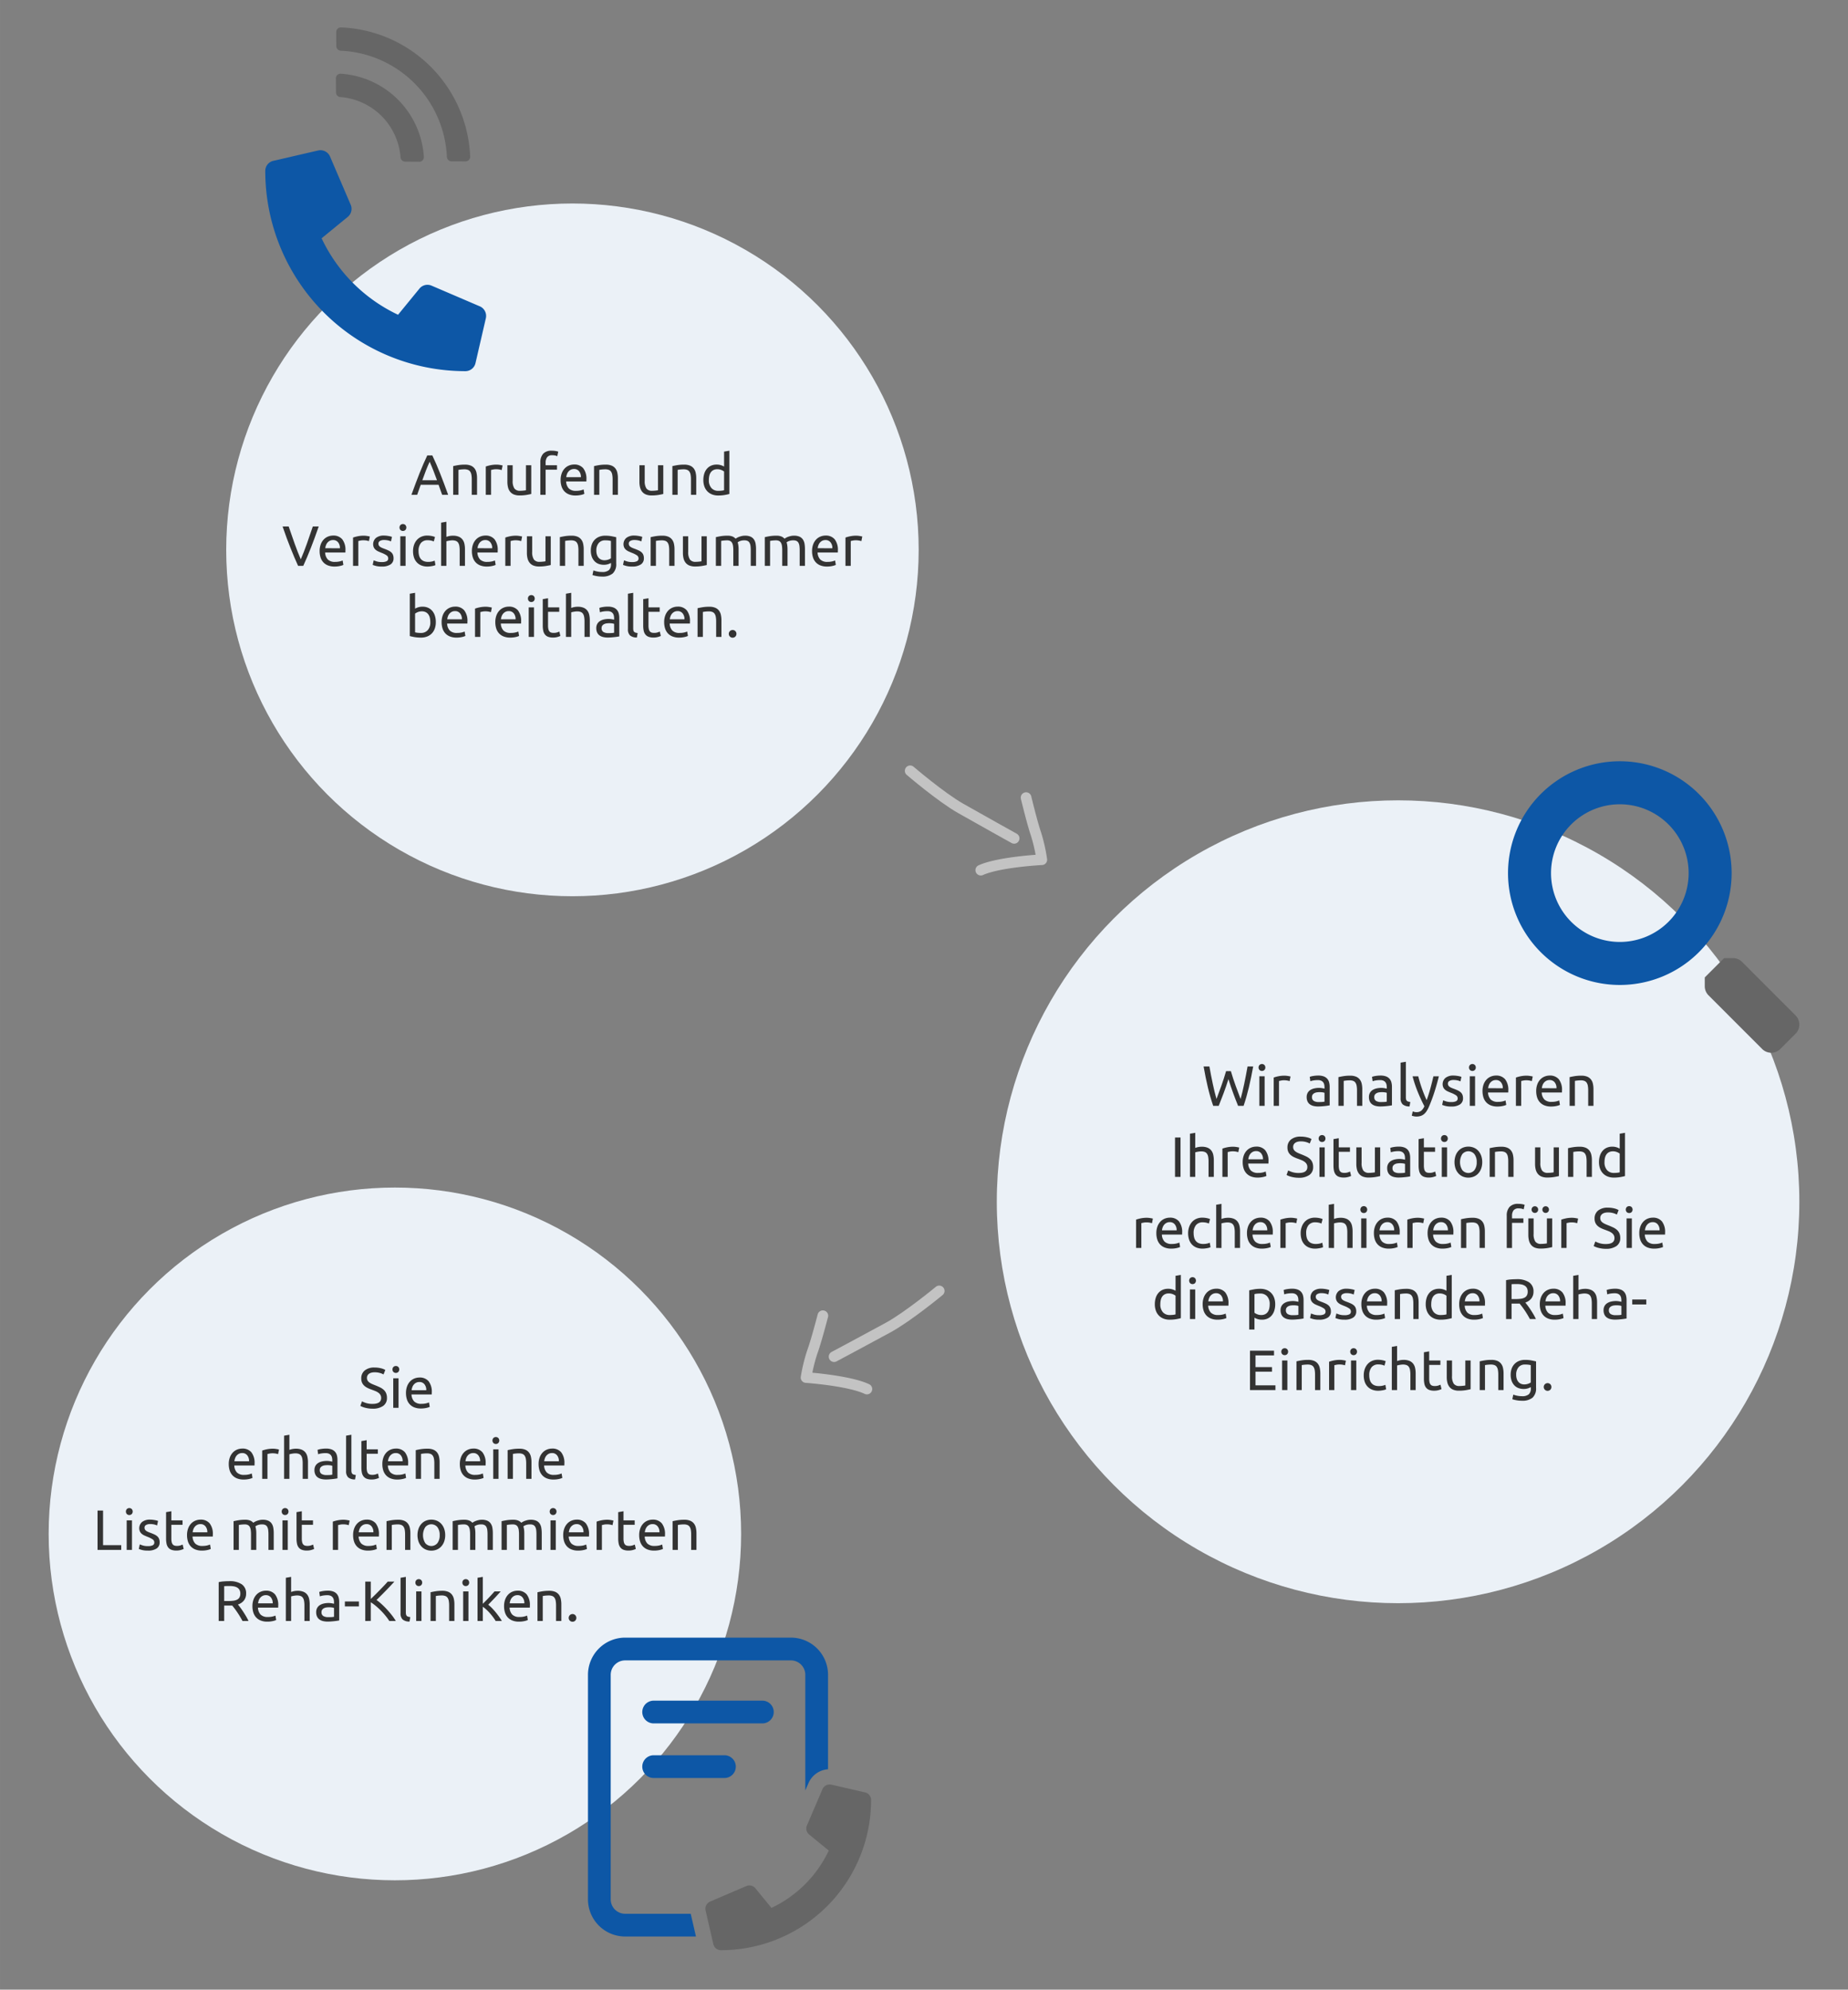 <svg id="Ebene_1" data-name="Ebene 1" xmlns="http://www.w3.org/2000/svg" width="138.642mm" height="149.208mm" viewBox="0 0 393 422.953">
  <rect x="0" y="0" width="393" height="422.953" fill="#808080" stroke="none"/>
  <defs>
    <style>
      .cls-1 {
        fill: #ebf1f7;
      }

      .cls-2 {
        fill: #333;
      }

      .cls-3, .cls-4 {
        fill: none;
        stroke: #c3c3c3;
        stroke-linecap: round;
        stroke-linejoin: round;
      }

      .cls-3 {
        stroke-width: 2.266px;
      }

      .cls-4 {
        stroke-width: 2.266px;
      }

      .cls-5 {
        fill: #0d57a6;
      }

      .cls-6 {
        fill: #666;
      }
    </style>
  </defs>
  <circle id="Ellipse_43-2" data-name="Ellipse 43-2" class="cls-1" cx="297.318" cy="255.467" r="85.336"/>
  <circle id="Ellipse_44-2" data-name="Ellipse 44-2" class="cls-1" cx="83.977" cy="326.077" r="73.631"/>
  <circle id="Ellipse_46-2" data-name="Ellipse 46-2" class="cls-1" cx="121.736" cy="116.89" r="73.631"/>
  <g id="Anrufen_und_Versicherungsnummer_bereithalten." data-name="Anrufen und Versicherungsnummer bereithalten.">
    <g>
      <path class="cls-2" d="M94.03,105.187q-.206-.544-.387-1.069-.181-.525-.375-1.069h-3.794l-.761,2.139H87.493q.483-1.329.906-2.459.423-1.129.827-2.145.405-1.016.803-1.94.399-.925.834-1.83h1.076q.435.906.834,1.83.399.925.803,1.94.404,1.014.827,2.145.423,1.129.906,2.459ZM92.93,102.081q-.387-1.051-.767-2.035-.381-.986-.791-1.891-.423.906-.803,1.891-.381.985-.755,2.035Z"/>
      <path class="cls-2" d="M96.374,99.085q.387-.096,1.027-.205a8.823,8.823,0,0,1,1.474-.109,3.187,3.187,0,0,1,1.245.212,1.95,1.95,0,0,1,.791.592,2.286,2.286,0,0,1,.417.912,5.297,5.297,0,0,1,.121,1.172v3.528h-1.124v-3.286a5.403,5.403,0,0,0-.079-.991,1.678,1.678,0,0,0-.26-.664,1.032,1.032,0,0,0-.483-.369,2.136,2.136,0,0,0-.749-.114c-.121,0-.246.004-.375.012-.129.008-.252.018-.368.03-.117.012-.222.027-.314.042-.093.016-.159.029-.199.036v5.305H96.374Z"/>
      <path class="cls-2" d="M105.63,98.77c.097,0,.207.006.332.018.125.012.248.028.368.048.121.021.232.041.333.06a2.139,2.139,0,0,1,.223.055l-.194.979a3.672,3.672,0,0,0-.441-.115,3.869,3.869,0,0,0-.791-.066,2.945,2.945,0,0,0-.622.066c-.205.044-.341.074-.405.091v5.28h-1.124V99.169a7.69,7.69,0,0,1,.991-.272A6.35,6.35,0,0,1,105.63,98.77Z"/>
      <path class="cls-2" d="M112.976,105.005c-.258.065-.598.133-1.021.206a8.796,8.796,0,0,1-1.468.108,3.125,3.125,0,0,1-1.22-.211,1.967,1.967,0,0,1-.798-.599,2.422,2.422,0,0,1-.435-.912,4.767,4.767,0,0,1-.133-1.167V98.903h1.124v3.287a2.85,2.85,0,0,0,.362,1.643,1.412,1.412,0,0,0,1.221.496c.121,0,.246-.004.375-.013.129-.007.25-.018.362-.03.112-.012.215-.024.308-.036a.893.893,0,0,0,.199-.042V98.903h1.124Z"/>
      <path class="cls-2" d="M117.362,95.81a4.364,4.364,0,0,1,.852.072,3.031,3.031,0,0,1,.501.133l-.205.966a2.115,2.115,0,0,0-.411-.139,2.737,2.737,0,0,0-.652-.066,1.277,1.277,0,0,0-1.1.428,1.914,1.914,0,0,0-.314,1.154v.544H118.449v.943h-2.416v5.341h-1.124V98.335a2.696,2.696,0,0,1,.592-1.867A2.384,2.384,0,0,1,117.362,95.81Z"/>
      <path class="cls-2" d="M119.222,102.057a4.005,4.005,0,0,1,.242-1.457,3.045,3.045,0,0,1,.64-1.033,2.605,2.605,0,0,1,.919-.616,2.863,2.863,0,0,1,1.063-.206,2.42,2.42,0,0,1,1.945.791,3.643,3.643,0,0,1,.677,2.411v.187a1.707,1.707,0,0,1-.012.212H120.394a2.3,2.3,0,0,0,.568,1.486,2.078,2.078,0,0,0,1.547.507,4.116,4.116,0,0,0,.997-.102,3.641,3.641,0,0,0,.61-.199l.157.942a3.298,3.298,0,0,1-.719.23,5.117,5.117,0,0,1-1.166.121,3.711,3.711,0,0,1-1.42-.248,2.649,2.649,0,0,1-.985-.683,2.781,2.781,0,0,1-.574-1.033A4.36,4.36,0,0,1,119.222,102.057Zm4.314-.617a1.886,1.886,0,0,0-.381-1.251,1.311,1.311,0,0,0-1.082-.489,1.486,1.486,0,0,0-.683.15,1.616,1.616,0,0,0-.501.393,1.804,1.804,0,0,0-.32.556,2.74,2.74,0,0,0-.151.64Z"/>
      <path class="cls-2" d="M126.327,99.085q.387-.096,1.027-.205a8.823,8.823,0,0,1,1.474-.109,3.187,3.187,0,0,1,1.245.212,1.95,1.95,0,0,1,.791.592,2.286,2.286,0,0,1,.417.912,5.298,5.298,0,0,1,.121,1.172v3.528h-1.124v-3.286a5.4,5.4,0,0,0-.079-.991,1.678,1.678,0,0,0-.26-.664,1.032,1.032,0,0,0-.483-.369,2.135,2.135,0,0,0-.749-.114c-.121,0-.246.004-.375.012-.129.008-.252.018-.368.03-.117.012-.222.027-.314.042-.093.016-.159.029-.199.036v5.305h-1.124Z"/>
      <path class="cls-2" d="M141.056,105.005c-.258.065-.598.133-1.021.206a8.797,8.797,0,0,1-1.468.108,3.125,3.125,0,0,1-1.22-.211,1.967,1.967,0,0,1-.798-.599,2.422,2.422,0,0,1-.435-.912,4.768,4.768,0,0,1-.133-1.167V98.903h1.124v3.287a2.849,2.849,0,0,0,.362,1.643,1.412,1.412,0,0,0,1.221.496c.121,0,.246-.004.375-.013.129-.007.25-.018.362-.03.112-.012.215-.024.308-.036a.893.893,0,0,0,.199-.042V98.903h1.124Z"/>
      <path class="cls-2" d="M142.989,99.085q.387-.096,1.027-.205a8.823,8.823,0,0,1,1.474-.109,3.187,3.187,0,0,1,1.245.212,1.95,1.95,0,0,1,.791.592,2.287,2.287,0,0,1,.417.912,5.298,5.298,0,0,1,.121,1.172v3.528H146.94v-3.286a5.399,5.399,0,0,0-.079-.991,1.679,1.679,0,0,0-.26-.664,1.032,1.032,0,0,0-.483-.369,2.135,2.135,0,0,0-.749-.114c-.121,0-.246.004-.375.012-.129.008-.252.018-.368.03-.117.012-.222.027-.314.042-.093.016-.159.029-.2.036v5.305h-1.124Z"/>
      <path class="cls-2" d="M153.985,96.003l1.124-.193v9.195q-.387.11-.991.218a7.935,7.935,0,0,1-1.389.109,3.512,3.512,0,0,1-1.305-.23,2.789,2.789,0,0,1-.991-.652,2.891,2.891,0,0,1-.635-1.033,3.97,3.97,0,0,1-.223-1.372,4.467,4.467,0,0,1,.187-1.329,2.984,2.984,0,0,1,.55-1.039,2.505,2.505,0,0,1,.888-.677,2.854,2.854,0,0,1,1.202-.241,2.922,2.922,0,0,1,.961.145,3.026,3.026,0,0,1,.622.278Zm0,4.229a2.307,2.307,0,0,0-.592-.327,2.228,2.228,0,0,0-.846-.157,1.811,1.811,0,0,0-.828.176,1.52,1.52,0,0,0-.562.483,2.042,2.042,0,0,0-.314.731,4.059,4.059,0,0,0-.097.906,2.436,2.436,0,0,0,.544,1.698,1.863,1.863,0,0,0,1.45.598,5.829,5.829,0,0,0,.767-.042,3.569,3.569,0,0,0,.477-.091Z"/>
    </g>
    <g>
      <path class="cls-2" d="M67.779,111.917q-.459,1.33-.876,2.459-.416,1.129-.815,2.145-.399,1.016-.792,1.94-.393.924-.803,1.83H63.393q-.411-.906-.803-1.83-.393-.925-.797-1.94-.405-1.014-.828-2.145-.423-1.129-.87-2.459H61.388q.653,1.909,1.281,3.673.628,1.764,1.293,3.311.665-1.534,1.293-3.305.628-1.77,1.268-3.679Z"/>
      <path class="cls-2" d="M67.973,117.161a4.005,4.005,0,0,1,.242-1.457,3.044,3.044,0,0,1,.64-1.033,2.605,2.605,0,0,1,.919-.616,2.863,2.863,0,0,1,1.063-.206,2.42,2.42,0,0,1,1.946.791,3.643,3.643,0,0,1,.677,2.411v.187a1.707,1.707,0,0,1-.012.212H69.145a2.3,2.3,0,0,0,.568,1.486,2.078,2.078,0,0,0,1.547.507,4.117,4.117,0,0,0,.997-.103,3.639,3.639,0,0,0,.61-.199l.157.942a3.298,3.298,0,0,1-.719.23,5.117,5.117,0,0,1-1.166.121,3.711,3.711,0,0,1-1.42-.248,2.649,2.649,0,0,1-.985-.683,2.78,2.78,0,0,1-.574-1.033A4.361,4.361,0,0,1,67.973,117.161Zm4.314-.617a1.886,1.886,0,0,0-.381-1.251,1.311,1.311,0,0,0-1.082-.489,1.486,1.486,0,0,0-.683.15,1.616,1.616,0,0,0-.501.393,1.805,1.805,0,0,0-.32.556,2.741,2.741,0,0,0-.151.64Z"/>
      <path class="cls-2" d="M77.397,113.874c.097,0,.207.006.332.018.125.012.248.028.368.048.121.021.232.041.333.06a2.131,2.131,0,0,1,.223.055l-.194.979a3.671,3.671,0,0,0-.441-.115,3.869,3.869,0,0,0-.791-.066,2.945,2.945,0,0,0-.622.066c-.205.044-.341.074-.405.091v5.28H75.077v-6.017a7.691,7.691,0,0,1,.991-.272A6.349,6.349,0,0,1,77.397,113.874Z"/>
      <path class="cls-2" d="M81.203,119.481a2.221,2.221,0,0,0,1.021-.181.613.613,0,0,0,.332-.58.772.772,0,0,0-.326-.653,5.187,5.187,0,0,0-1.076-.544q-.362-.145-.695-.296a2.431,2.431,0,0,1-.574-.357,1.543,1.543,0,0,1-.387-.495,1.759,1.759,0,0,1,.471-2.036,2.631,2.631,0,0,1,1.68-.49,4.764,4.764,0,0,1,.532.03c.177.021.342.044.495.073q.23.042.405.09c.117.032.207.06.272.085l-.205.967a2.821,2.821,0,0,0-.568-.199,3.657,3.657,0,0,0-.93-.103,1.72,1.72,0,0,0-.822.187.621.621,0,0,0-.351.586.796.796,0,0,0,.079.362.832.832,0,0,0,.242.284,1.964,1.964,0,0,0,.405.236q.242.108.58.229.447.169.798.333a2.482,2.482,0,0,1,.598.381,1.46,1.46,0,0,1,.381.526,1.907,1.907,0,0,1,.133.755,1.498,1.498,0,0,1-.647,1.316,3.212,3.212,0,0,1-1.843.448,4.803,4.803,0,0,1-1.305-.139,6.532,6.532,0,0,1-.64-.212l.205-.966c.129.048.334.121.616.218A3.557,3.557,0,0,0,81.203,119.481Z"/>
      <path class="cls-2" d="M85.686,112.871a.721.721,0,0,1-.514-.199.79.79,0,0,1,0-1.075.76.76,0,0,1,1.027,0,.789.789,0,0,1,0,1.075A.721.721,0,0,1,85.686,112.871Zm.568,7.419H85.13V114.007h1.124Z"/>
      <path class="cls-2" d="M90.918,120.436a3.425,3.425,0,0,1-1.335-.242,2.671,2.671,0,0,1-.966-.677,2.812,2.812,0,0,1-.586-1.032,4.293,4.293,0,0,1-.193-1.323,3.997,3.997,0,0,1,.212-1.33,3.133,3.133,0,0,1,.598-1.045,2.677,2.677,0,0,1,.948-.689,3.066,3.066,0,0,1,1.25-.248,4.964,4.964,0,0,1,.846.073,3.872,3.872,0,0,1,.81.229l-.254.954a2.723,2.723,0,0,0-.586-.193,3.337,3.337,0,0,0-.707-.072,1.787,1.787,0,0,0-1.444.592,2.607,2.607,0,0,0-.501,1.728,3.538,3.538,0,0,0,.115.93,1.912,1.912,0,0,0,.362.725,1.619,1.619,0,0,0,.634.465,2.43,2.43,0,0,0,.943.163,3.551,3.551,0,0,0,.81-.085,2.969,2.969,0,0,0,.568-.181l.157.943a1.196,1.196,0,0,1-.278.114,3.885,3.885,0,0,1-.411.097q-.23.042-.489.073A4.394,4.394,0,0,1,90.918,120.436Z"/>
      <path class="cls-2" d="M93.806,120.29V111.107l1.124-.193v3.214a3.936,3.936,0,0,1,1.377-.254,3.187,3.187,0,0,1,1.245.212,1.95,1.95,0,0,1,.791.592,2.286,2.286,0,0,1,.417.912,5.297,5.297,0,0,1,.121,1.172v3.528H97.757v-3.286a5.402,5.402,0,0,0-.079-.991,1.678,1.678,0,0,0-.26-.664,1.032,1.032,0,0,0-.483-.369,2.136,2.136,0,0,0-.749-.114,3.138,3.138,0,0,0-.375.024c-.129.016-.252.035-.368.055-.117.02-.222.042-.314.066a1.854,1.854,0,0,0-.199.06v5.22Z"/>
      <path class="cls-2" d="M100.355,117.161a4.005,4.005,0,0,1,.242-1.457,3.045,3.045,0,0,1,.64-1.033,2.605,2.605,0,0,1,.919-.616,2.863,2.863,0,0,1,1.063-.206,2.42,2.42,0,0,1,1.946.791,3.643,3.643,0,0,1,.677,2.411v.187a1.706,1.706,0,0,1-.012.212H101.527a2.3,2.3,0,0,0,.568,1.486,2.078,2.078,0,0,0,1.547.507,4.117,4.117,0,0,0,.997-.103,3.639,3.639,0,0,0,.61-.199l.157.942a3.297,3.297,0,0,1-.719.23,5.117,5.117,0,0,1-1.166.121,3.711,3.711,0,0,1-1.42-.248,2.649,2.649,0,0,1-.985-.683,2.78,2.78,0,0,1-.574-1.033A4.361,4.361,0,0,1,100.355,117.161Zm4.314-.617a1.886,1.886,0,0,0-.381-1.251,1.311,1.311,0,0,0-1.082-.489,1.486,1.486,0,0,0-.683.15,1.616,1.616,0,0,0-.501.393,1.804,1.804,0,0,0-.32.556,2.741,2.741,0,0,0-.151.64Z"/>
      <path class="cls-2" d="M109.779,113.874c.097,0,.207.006.332.018.125.012.248.028.368.048.121.021.232.041.333.06a2.131,2.131,0,0,1,.223.055l-.194.979a3.671,3.671,0,0,0-.441-.115,3.869,3.869,0,0,0-.791-.066,2.945,2.945,0,0,0-.622.066c-.205.044-.341.074-.405.091v5.28h-1.124v-6.017a7.692,7.692,0,0,1,.991-.272A6.349,6.349,0,0,1,109.779,113.874Z"/>
      <path class="cls-2" d="M117.126,120.109c-.258.065-.598.133-1.021.206a8.795,8.795,0,0,1-1.468.108,3.125,3.125,0,0,1-1.22-.211,1.967,1.967,0,0,1-.798-.599,2.422,2.422,0,0,1-.435-.912,4.768,4.768,0,0,1-.133-1.167V114.007h1.124v3.287a2.85,2.85,0,0,0,.362,1.643,1.412,1.412,0,0,0,1.221.496c.121,0,.246-.004.375-.013.129-.007.25-.018.362-.03.112-.012.215-.024.308-.036a.893.893,0,0,0,.199-.042v-5.305h1.124Z"/>
      <path class="cls-2" d="M119.059,114.188q.387-.096,1.027-.205a8.823,8.823,0,0,1,1.474-.109,3.187,3.187,0,0,1,1.245.212,1.95,1.95,0,0,1,.791.592,2.286,2.286,0,0,1,.417.912,5.298,5.298,0,0,1,.121,1.172v3.528h-1.124V117.004a5.401,5.401,0,0,0-.079-.991,1.679,1.679,0,0,0-.26-.664,1.032,1.032,0,0,0-.483-.369,2.136,2.136,0,0,0-.749-.114c-.121,0-.246.004-.375.012-.129.008-.252.018-.368.03-.117.012-.222.027-.314.042-.093.016-.159.029-.199.036v5.305h-1.124Z"/>
      <path class="cls-2" d="M129.934,119.662a2.99,2.99,0,0,1-.562.248,2.844,2.844,0,0,1-.973.151,3.12,3.12,0,0,1-1.069-.181,2.321,2.321,0,0,1-.876-.562,2.712,2.712,0,0,1-.592-.948,3.784,3.784,0,0,1-.218-1.353,3.725,3.725,0,0,1,.205-1.263,2.802,2.802,0,0,1,.598-.991,2.741,2.741,0,0,1,.961-.652,3.315,3.315,0,0,1,1.281-.236,7.199,7.199,0,0,1,1.371.115q.586.115.985.211v5.607a2.65,2.65,0,0,1-.749,2.102,3.383,3.383,0,0,1-2.272.653,6.205,6.205,0,0,1-1.118-.097,6.37,6.37,0,0,1-.912-.229l.205-.979a5.263,5.263,0,0,0,.828.235,4.95,4.95,0,0,0,1.021.103,2.129,2.129,0,0,0,1.444-.398,1.634,1.634,0,0,0,.441-1.269Zm-.012-4.664a3.636,3.636,0,0,0-.453-.091,5.496,5.496,0,0,0-.767-.042,1.708,1.708,0,0,0-1.395.591,2.389,2.389,0,0,0-.489,1.571,2.766,2.766,0,0,0,.139.931,1.835,1.835,0,0,0,.375.64,1.46,1.46,0,0,0,.544.375,1.726,1.726,0,0,0,.634.121,2.541,2.541,0,0,0,.822-.127,2.029,2.029,0,0,0,.592-.296Z"/>
      <path class="cls-2" d="M134.44,119.481a2.221,2.221,0,0,0,1.021-.181.613.613,0,0,0,.332-.58.772.772,0,0,0-.326-.653,5.187,5.187,0,0,0-1.076-.544q-.362-.145-.695-.296a2.431,2.431,0,0,1-.574-.357,1.543,1.543,0,0,1-.387-.495,1.759,1.759,0,0,1,.471-2.036,2.631,2.631,0,0,1,1.68-.49,4.764,4.764,0,0,1,.532.03c.177.021.342.044.495.073q.23.042.405.09c.117.032.207.06.272.085l-.205.967a2.822,2.822,0,0,0-.568-.199,3.657,3.657,0,0,0-.93-.103,1.72,1.72,0,0,0-.822.187.621.621,0,0,0-.351.586.796.796,0,0,0,.079.362.832.832,0,0,0,.242.284,1.964,1.964,0,0,0,.405.236q.242.108.58.229.447.169.798.333a2.482,2.482,0,0,1,.598.381,1.46,1.46,0,0,1,.381.526,1.906,1.906,0,0,1,.133.755,1.498,1.498,0,0,1-.647,1.316,3.212,3.212,0,0,1-1.843.448,4.802,4.802,0,0,1-1.305-.139,6.532,6.532,0,0,1-.64-.212l.205-.966c.129.048.334.121.616.218A3.557,3.557,0,0,0,134.44,119.481Z"/>
      <path class="cls-2" d="M138.367,114.188q.387-.096,1.027-.205a8.823,8.823,0,0,1,1.474-.109,3.187,3.187,0,0,1,1.245.212,1.95,1.95,0,0,1,.791.592,2.287,2.287,0,0,1,.417.912,5.298,5.298,0,0,1,.121,1.172v3.528h-1.124V117.004a5.402,5.402,0,0,0-.079-.991,1.678,1.678,0,0,0-.26-.664,1.032,1.032,0,0,0-.483-.369,2.136,2.136,0,0,0-.749-.114c-.121,0-.246.004-.375.012-.129.008-.252.018-.368.03-.117.012-.222.027-.314.042-.093.016-.159.029-.199.036v5.305H138.367Z"/>
      <path class="cls-2" d="M150.305,120.109c-.258.065-.598.133-1.021.206a8.795,8.795,0,0,1-1.468.108,3.125,3.125,0,0,1-1.22-.211,1.967,1.967,0,0,1-.798-.599,2.423,2.423,0,0,1-.435-.912,4.768,4.768,0,0,1-.133-1.167V114.007h1.124v3.287a2.85,2.85,0,0,0,.362,1.643,1.412,1.412,0,0,0,1.221.496c.121,0,.246-.004.375-.013.129-.007.25-.018.362-.03.112-.012.215-.024.308-.036a.893.893,0,0,0,.199-.042v-5.305h1.124Z"/>
      <path class="cls-2" d="M152.238,114.188q.387-.096,1.021-.205a8.72,8.72,0,0,1,1.468-.109,2.769,2.769,0,0,1,1.015.163,1.794,1.794,0,0,1,.689.477c.056-.04.145-.097.266-.169a2.954,2.954,0,0,1,.447-.212,4.807,4.807,0,0,1,.592-.181,2.987,2.987,0,0,1,.701-.079,2.849,2.849,0,0,1,1.184.212,1.697,1.697,0,0,1,.719.598,2.325,2.325,0,0,1,.351.918,6.956,6.956,0,0,1,.09,1.16v3.528h-1.124v-3.286a7.222,7.222,0,0,0-.054-.955,1.851,1.851,0,0,0-.206-.664.938.938,0,0,0-.411-.392,1.528,1.528,0,0,0-.67-.127,2.499,2.499,0,0,0-.937.15,1.851,1.851,0,0,0-.501.272,4.157,4.157,0,0,1,.145.689,6.171,6.171,0,0,1,.048.785v3.528h-1.124v-3.286a6.5,6.5,0,0,0-.06-.955,1.926,1.926,0,0,0-.211-.664.94.94,0,0,0-.411-.392,1.496,1.496,0,0,0-.659-.127c-.113,0-.234.004-.362.012-.129.008-.252.018-.368.03-.117.012-.224.027-.32.042-.097.016-.161.029-.193.036v5.305h-1.124Z"/>
      <path class="cls-2" d="M162.642,114.188q.387-.096,1.021-.205a8.72,8.72,0,0,1,1.468-.109,2.769,2.769,0,0,1,1.015.163,1.795,1.795,0,0,1,.689.477c.056-.04.145-.097.266-.169a2.954,2.954,0,0,1,.447-.212,4.81,4.81,0,0,1,.592-.181,2.987,2.987,0,0,1,.701-.079,2.849,2.849,0,0,1,1.184.212,1.697,1.697,0,0,1,.719.598,2.325,2.325,0,0,1,.351.918,6.956,6.956,0,0,1,.09,1.16v3.528h-1.124v-3.286a7.22,7.22,0,0,0-.054-.955,1.851,1.851,0,0,0-.206-.664.938.938,0,0,0-.411-.392,1.528,1.528,0,0,0-.67-.127,2.499,2.499,0,0,0-.937.15,1.851,1.851,0,0,0-.501.272,4.158,4.158,0,0,1,.145.689,6.171,6.171,0,0,1,.048.785v3.528h-1.124v-3.286a6.497,6.497,0,0,0-.06-.955,1.925,1.925,0,0,0-.211-.664.94.94,0,0,0-.411-.392,1.496,1.496,0,0,0-.659-.127c-.113,0-.234.004-.362.012-.129.008-.252.018-.368.03-.117.012-.224.027-.32.042-.097.016-.161.029-.193.036v5.305h-1.124Z"/>
      <path class="cls-2" d="M172.695,117.161a4.005,4.005,0,0,1,.242-1.457,3.045,3.045,0,0,1,.64-1.033,2.605,2.605,0,0,1,.919-.616,2.863,2.863,0,0,1,1.063-.206,2.42,2.42,0,0,1,1.946.791,3.643,3.643,0,0,1,.677,2.411v.187a1.706,1.706,0,0,1-.012.212h-4.301a2.3,2.3,0,0,0,.568,1.486,2.078,2.078,0,0,0,1.547.507,4.117,4.117,0,0,0,.997-.103,3.64,3.64,0,0,0,.61-.199l.157.942a3.297,3.297,0,0,1-.719.23,5.117,5.117,0,0,1-1.166.121,3.711,3.711,0,0,1-1.42-.248,2.649,2.649,0,0,1-.985-.683,2.78,2.78,0,0,1-.574-1.033A4.361,4.361,0,0,1,172.695,117.161Zm4.314-.617a1.886,1.886,0,0,0-.381-1.251,1.311,1.311,0,0,0-1.082-.489,1.486,1.486,0,0,0-.683.15,1.616,1.616,0,0,0-.501.393,1.805,1.805,0,0,0-.32.556,2.739,2.739,0,0,0-.151.64Z"/>
      <path class="cls-2" d="M182.119,113.874c.097,0,.207.006.332.018.125.012.248.028.368.048.121.021.232.041.333.06a2.131,2.131,0,0,1,.223.055l-.194.979a3.671,3.671,0,0,0-.441-.115,3.869,3.869,0,0,0-.791-.066,2.945,2.945,0,0,0-.622.066c-.205.044-.341.074-.405.091v5.28h-1.124v-6.017a7.692,7.692,0,0,1,.991-.272A6.349,6.349,0,0,1,182.119,113.874Z"/>
    </g>
    <g>
      <path class="cls-2" d="M88.272,129.389a3.036,3.036,0,0,1,.622-.278,2.922,2.922,0,0,1,.961-.145,2.853,2.853,0,0,1,1.202.241,2.505,2.505,0,0,1,.888.677,2.979,2.979,0,0,1,.55,1.039,4.467,4.467,0,0,1,.187,1.329,3.97,3.97,0,0,1-.223,1.372,2.9,2.9,0,0,1-.634,1.033,2.796,2.796,0,0,1-.991.652,3.515,3.515,0,0,1-1.305.23,7.933,7.933,0,0,1-1.39-.109q-.604-.108-.991-.218V126.211l1.124-.193Zm0,5.027a3.569,3.569,0,0,0,.477.091,5.829,5.829,0,0,0,.767.042,1.863,1.863,0,0,0,1.45-.598,2.436,2.436,0,0,0,.544-1.698,4.081,4.081,0,0,0-.097-.906,2.054,2.054,0,0,0-.314-.731,1.524,1.524,0,0,0-.562-.483,1.812,1.812,0,0,0-.828-.176,2.227,2.227,0,0,0-.846.157,2.307,2.307,0,0,0-.592.327Z"/>
      <path class="cls-2" d="M93.915,132.265a4.005,4.005,0,0,1,.242-1.457,3.045,3.045,0,0,1,.64-1.033,2.605,2.605,0,0,1,.919-.616,2.863,2.863,0,0,1,1.063-.206,2.42,2.42,0,0,1,1.946.791,3.643,3.643,0,0,1,.677,2.411v.187a1.707,1.707,0,0,1-.012.212H95.087a2.3,2.3,0,0,0,.568,1.486,2.078,2.078,0,0,0,1.547.507,4.116,4.116,0,0,0,.997-.103,3.641,3.641,0,0,0,.61-.199l.157.942a3.298,3.298,0,0,1-.719.23,5.117,5.117,0,0,1-1.166.121,3.711,3.711,0,0,1-1.42-.248,2.649,2.649,0,0,1-.985-.683,2.78,2.78,0,0,1-.574-1.033A4.361,4.361,0,0,1,93.915,132.265Zm4.314-.617a1.886,1.886,0,0,0-.381-1.251,1.311,1.311,0,0,0-1.082-.489,1.486,1.486,0,0,0-.683.15,1.616,1.616,0,0,0-.501.393,1.805,1.805,0,0,0-.32.556,2.74,2.74,0,0,0-.151.64Z"/>
      <path class="cls-2" d="M103.34,128.978c.097,0,.207.006.332.018.125.012.248.028.368.048.121.021.232.041.333.06a2.139,2.139,0,0,1,.223.055l-.194.979a3.672,3.672,0,0,0-.441-.115,3.869,3.869,0,0,0-.791-.066,2.944,2.944,0,0,0-.622.066c-.205.044-.341.074-.405.091v5.28h-1.124V129.377a7.688,7.688,0,0,1,.991-.272A6.349,6.349,0,0,1,103.34,128.978Z"/>
      <path class="cls-2" d="M105.333,132.265a4.005,4.005,0,0,1,.242-1.457,3.045,3.045,0,0,1,.64-1.033,2.605,2.605,0,0,1,.919-.616,2.863,2.863,0,0,1,1.063-.206,2.42,2.42,0,0,1,1.945.791,3.643,3.643,0,0,1,.677,2.411v.187a1.703,1.703,0,0,1-.012.212h-4.301a2.3,2.3,0,0,0,.568,1.486,2.078,2.078,0,0,0,1.547.507,4.117,4.117,0,0,0,.997-.103,3.641,3.641,0,0,0,.61-.199l.157.942a3.298,3.298,0,0,1-.719.23,5.117,5.117,0,0,1-1.166.121,3.711,3.711,0,0,1-1.42-.248,2.649,2.649,0,0,1-.985-.683,2.78,2.78,0,0,1-.574-1.033A4.361,4.361,0,0,1,105.333,132.265Zm4.314-.617a1.886,1.886,0,0,0-.381-1.251,1.311,1.311,0,0,0-1.082-.489,1.486,1.486,0,0,0-.683.15,1.616,1.616,0,0,0-.501.393,1.805,1.805,0,0,0-.32.556,2.74,2.74,0,0,0-.151.64Z"/>
      <path class="cls-2" d="M112.994,127.975a.721.721,0,0,1-.514-.199.79.79,0,0,1,0-1.075.76.76,0,0,1,1.027,0,.789.789,0,0,1,0,1.075A.721.721,0,0,1,112.994,127.975Zm.568,7.419h-1.124v-6.283h1.124Z"/>
      <path class="cls-2" d="M116.546,129.111h2.381v.943h-2.381V132.953a3.486,3.486,0,0,0,.073.78,1.174,1.174,0,0,0,.218.484.78.78,0,0,0,.362.247,1.595,1.595,0,0,0,.507.073,2.383,2.383,0,0,0,.816-.115c.205-.077.348-.131.429-.163l.218.93a4.052,4.052,0,0,1-.592.212,3.358,3.358,0,0,1-.966.127,2.936,2.936,0,0,1-1.057-.163,1.538,1.538,0,0,1-.671-.49,1.952,1.952,0,0,1-.357-.803,5.312,5.312,0,0,1-.103-1.105v-5.606l1.124-.194Z"/>
      <path class="cls-2" d="M120.352,135.394v-9.183l1.124-.193v3.214a3.937,3.937,0,0,1,1.377-.254,3.187,3.187,0,0,1,1.245.212,1.949,1.949,0,0,1,.791.592,2.286,2.286,0,0,1,.417.912,5.297,5.297,0,0,1,.121,1.172v3.528h-1.124v-3.286a5.401,5.401,0,0,0-.079-.991,1.679,1.679,0,0,0-.26-.664,1.032,1.032,0,0,0-.483-.369,2.136,2.136,0,0,0-.749-.114,3.136,3.136,0,0,0-.375.024c-.129.016-.252.035-.368.055-.117.02-.222.042-.314.066a1.854,1.854,0,0,0-.2.06v5.22Z"/>
      <path class="cls-2" d="M129.281,128.954a3.262,3.262,0,0,1,1.142.176,1.846,1.846,0,0,1,.749.496,1.871,1.871,0,0,1,.405.761,3.683,3.683,0,0,1,.121.973v3.927q-.145.024-.405.066t-.586.078q-.326.036-.707.066t-.755.03a4.15,4.15,0,0,1-.979-.108,2.199,2.199,0,0,1-.773-.344,1.572,1.572,0,0,1-.507-.622,2.175,2.175,0,0,1-.181-.931,1.793,1.793,0,0,1,.211-.894,1.685,1.685,0,0,1,.574-.604,2.661,2.661,0,0,1,.846-.339,4.623,4.623,0,0,1,1.015-.108q.169,0,.35.018.181.019.344.049c.109.02.204.038.284.054.081.017.137.029.169.037V131.419a2.538,2.538,0,0,0-.06-.55,1.258,1.258,0,0,0-.217-.483,1.107,1.107,0,0,0-.429-.339,1.677,1.677,0,0,0-.707-.127,5.306,5.306,0,0,0-.973.079,3.371,3.371,0,0,0-.622.163l-.133-.931a3.491,3.491,0,0,1,.725-.187A6.252,6.252,0,0,1,129.281,128.954Zm.097,5.631q.399,0,.707-.018a3.192,3.192,0,0,0,.513-.066V132.627a1.448,1.448,0,0,0-.393-.102,4.38,4.38,0,0,0-.659-.043,4.23,4.23,0,0,0-.538.037,1.657,1.657,0,0,0-.52.15,1.117,1.117,0,0,0-.393.314.827.827,0,0,0-.157.526.902.902,0,0,0,.387.84,2.012,2.012,0,0,0,1.051.235Z"/>
      <path class="cls-2" d="M135.444,135.515a2.156,2.156,0,0,1-1.474-.447,1.766,1.766,0,0,1-.435-1.317v-7.54l1.124-.193v7.552a1.832,1.832,0,0,0,.048.459.632.632,0,0,0,.157.29.678.678,0,0,0,.29.163,3.015,3.015,0,0,0,.447.091Z"/>
      <path class="cls-2" d="M137.908,129.111H140.289v.943h-2.381V132.953a3.484,3.484,0,0,0,.073.78,1.174,1.174,0,0,0,.218.484.781.781,0,0,0,.362.247,1.596,1.596,0,0,0,.507.073,2.383,2.383,0,0,0,.816-.115c.205-.077.348-.131.429-.163l.218.93a4.052,4.052,0,0,1-.592.212,3.358,3.358,0,0,1-.966.127,2.936,2.936,0,0,1-1.057-.163,1.537,1.537,0,0,1-.671-.49,1.952,1.952,0,0,1-.357-.803,5.311,5.311,0,0,1-.102-1.105v-5.606l1.124-.194Z"/>
      <path class="cls-2" d="M141.243,132.265a4.005,4.005,0,0,1,.242-1.457,3.045,3.045,0,0,1,.64-1.033,2.605,2.605,0,0,1,.919-.616,2.863,2.863,0,0,1,1.063-.206,2.42,2.42,0,0,1,1.945.791,3.643,3.643,0,0,1,.677,2.411v.187a1.705,1.705,0,0,1-.012.212h-4.301a2.3,2.3,0,0,0,.568,1.486,2.078,2.078,0,0,0,1.547.507,4.117,4.117,0,0,0,.997-.103,3.641,3.641,0,0,0,.61-.199l.157.942a3.297,3.297,0,0,1-.719.23,5.117,5.117,0,0,1-1.166.121,3.711,3.711,0,0,1-1.42-.248,2.649,2.649,0,0,1-.985-.683,2.78,2.78,0,0,1-.574-1.033A4.36,4.36,0,0,1,141.243,132.265Zm4.314-.617a1.886,1.886,0,0,0-.381-1.251,1.311,1.311,0,0,0-1.082-.489,1.486,1.486,0,0,0-.683.15,1.616,1.616,0,0,0-.501.393,1.804,1.804,0,0,0-.32.556,2.74,2.74,0,0,0-.151.64Z"/>
      <path class="cls-2" d="M148.348,129.292q.387-.096,1.027-.205a8.822,8.822,0,0,1,1.474-.109,3.187,3.187,0,0,1,1.245.212,1.949,1.949,0,0,1,.791.592,2.286,2.286,0,0,1,.417.912,5.297,5.297,0,0,1,.121,1.172v3.528h-1.124v-3.286a5.4,5.4,0,0,0-.079-.991,1.679,1.679,0,0,0-.26-.664,1.032,1.032,0,0,0-.483-.369,2.136,2.136,0,0,0-.749-.114c-.121,0-.246.004-.375.012-.129.008-.252.018-.368.03-.117.012-.222.027-.314.042-.093.016-.159.029-.2.036V135.394h-1.124Z"/>
      <path class="cls-2" d="M156.613,134.741a.821.821,0,0,1-.218.568.82.82,0,1,1,0-1.136A.823.823,0,0,1,156.613,134.741Z"/>
    </g>
  </g>
  <g id="Wir_analysieren_Ihre_Situation_und_recherchieren_für_Sie_die_passende_Reha-Einrichtung." data-name="Wir analysieren Ihre Situation und recherchieren für Sie die passende Reha-Einrichtung.">
    <g>
      <path class="cls-2" d="M261.241,229.4q-.507,1.618-1.027,2.996-.52,1.377-1.039,2.682H258.002q-.64-1.849-1.13-3.903-.489-2.054-.912-4.471h1.232q.169.943.35,1.885.181.943.375,1.83.193.888.386,1.698.194.81.399,1.499.483-1.269,1.027-2.785.544-1.517,1.015-3.136h1.015q.471,1.62,1.027,3.136.556,1.517,1.039,2.785.194-.677.387-1.487.193-.809.381-1.698.188-.887.369-1.836.181-.948.35-1.891h1.196q-.435,2.417-.924,4.471-.489,2.054-1.118,3.903H263.295q-.532-1.305-1.039-2.682Q261.748,231.019,261.241,229.4Z"/>
      <path class="cls-2" d="M268.37,227.659a.721.721,0,0,1-.514-.199.79.79,0,0,1,0-1.075.76.76,0,0,1,1.027,0,.789.789,0,0,1,0,1.075A.721.721,0,0,1,268.37,227.659Zm.568,7.419h-1.124v-6.283h1.124Z"/>
      <path class="cls-2" d="M273.191,228.662c.097,0,.207.006.332.018.125.012.248.028.368.048.121.021.232.041.333.06a2.131,2.131,0,0,1,.223.055l-.194.979a3.674,3.674,0,0,0-.441-.115,3.868,3.868,0,0,0-.791-.066,2.944,2.944,0,0,0-.622.066c-.205.044-.341.074-.405.091v5.28h-1.124v-6.017a7.688,7.688,0,0,1,.991-.272A6.349,6.349,0,0,1,273.191,228.662Z"/>
      <path class="cls-2" d="M280.355,228.638a3.262,3.262,0,0,1,1.142.176,1.846,1.846,0,0,1,.749.496,1.871,1.871,0,0,1,.405.761,3.682,3.682,0,0,1,.121.973v3.927q-.145.024-.405.066t-.586.078q-.326.037-.707.066t-.755.03a4.149,4.149,0,0,1-.979-.108,2.199,2.199,0,0,1-.773-.344,1.572,1.572,0,0,1-.507-.622,2.175,2.175,0,0,1-.181-.931,1.793,1.793,0,0,1,.211-.894,1.685,1.685,0,0,1,.574-.604,2.661,2.661,0,0,1,.846-.339,4.622,4.622,0,0,1,1.015-.108q.169,0,.35.018.181.019.344.049c.109.02.204.038.284.054.081.017.137.029.169.037v-.314a2.539,2.539,0,0,0-.06-.55,1.258,1.258,0,0,0-.217-.483,1.107,1.107,0,0,0-.429-.339,1.677,1.677,0,0,0-.707-.127,5.306,5.306,0,0,0-.973.079,3.371,3.371,0,0,0-.622.163l-.133-.931a3.491,3.491,0,0,1,.725-.187A6.251,6.251,0,0,1,280.355,228.638Zm.097,5.631q.399,0,.707-.018a3.193,3.193,0,0,0,.513-.066v-1.873a1.448,1.448,0,0,0-.393-.103,4.382,4.382,0,0,0-.659-.043,4.231,4.231,0,0,0-.538.037,1.657,1.657,0,0,0-.52.15,1.117,1.117,0,0,0-.393.314.827.827,0,0,0-.157.526.902.902,0,0,0,.387.84A2.012,2.012,0,0,0,280.452,234.269Z"/>
      <path class="cls-2" d="M284.632,228.977q.387-.096,1.027-.205a8.822,8.822,0,0,1,1.474-.109,3.187,3.187,0,0,1,1.245.212,1.95,1.95,0,0,1,.791.592,2.286,2.286,0,0,1,.417.912,5.296,5.296,0,0,1,.121,1.172v3.528h-1.124v-3.286a5.399,5.399,0,0,0-.079-.991,1.678,1.678,0,0,0-.26-.664,1.033,1.033,0,0,0-.483-.369,2.136,2.136,0,0,0-.749-.114c-.121,0-.246.004-.375.012-.129.008-.252.018-.368.03-.117.012-.222.027-.314.042-.093.016-.159.029-.199.036v5.305h-1.124Z"/>
      <path class="cls-2" d="M293.598,228.638a3.262,3.262,0,0,1,1.142.176,1.846,1.846,0,0,1,.749.496,1.871,1.871,0,0,1,.405.761,3.683,3.683,0,0,1,.121.973v3.927q-.145.024-.405.066t-.586.078q-.326.037-.707.066t-.755.03a4.15,4.15,0,0,1-.979-.108,2.199,2.199,0,0,1-.773-.344,1.572,1.572,0,0,1-.507-.622,2.175,2.175,0,0,1-.181-.931,1.793,1.793,0,0,1,.211-.894,1.685,1.685,0,0,1,.574-.604,2.661,2.661,0,0,1,.846-.339,4.623,4.623,0,0,1,1.015-.108q.169,0,.35.018.181.019.344.049c.109.02.204.038.284.054.081.017.137.029.169.037v-.314a2.537,2.537,0,0,0-.06-.55,1.258,1.258,0,0,0-.217-.483,1.107,1.107,0,0,0-.429-.339,1.677,1.677,0,0,0-.707-.127,5.306,5.306,0,0,0-.973.079,3.371,3.371,0,0,0-.622.163l-.133-.931a3.49,3.49,0,0,1,.725-.187A6.251,6.251,0,0,1,293.598,228.638Zm.097,5.631q.399,0,.707-.018a3.193,3.193,0,0,0,.513-.066v-1.873a1.448,1.448,0,0,0-.393-.103,4.382,4.382,0,0,0-.659-.043,4.231,4.231,0,0,0-.538.037,1.657,1.657,0,0,0-.52.15,1.117,1.117,0,0,0-.393.314.827.827,0,0,0-.157.526.902.902,0,0,0,.387.84A2.012,2.012,0,0,0,293.695,234.269Z"/>
      <path class="cls-2" d="M299.761,235.2a2.156,2.156,0,0,1-1.474-.447,1.766,1.766,0,0,1-.435-1.317v-7.54l1.124-.193V233.254a1.831,1.831,0,0,0,.048.459.632.632,0,0,0,.157.29.678.678,0,0,0,.29.163,3.014,3.014,0,0,0,.447.091Z"/>
      <path class="cls-2" d="M300.437,236.25a2.09,2.09,0,0,0,.344.115,1.674,1.674,0,0,0,.417.055,1.634,1.634,0,0,0,1.039-.296,2.552,2.552,0,0,0,.677-.96q-.761-1.45-1.42-3.075a26.703,26.703,0,0,1-1.094-3.293H301.609q.133.544.32,1.173.188.628.417,1.293.229.664.495,1.329.267.665.556,1.281.459-1.269.797-2.513.338-1.245.641-2.562h1.16q-.436,1.777-.967,3.414-.532,1.637-1.148,3.063a6.466,6.466,0,0,1-.501.937,2.819,2.819,0,0,1-.574.646,2.081,2.081,0,0,1-.707.375,3.023,3.023,0,0,1-.888.121,2.295,2.295,0,0,1-.278-.018q-.145-.019-.284-.049c-.093-.02-.177-.042-.254-.066a1.227,1.227,0,0,1-.163-.06Z"/>
      <path class="cls-2" d="M308.641,234.269a2.223,2.223,0,0,0,1.021-.181.613.613,0,0,0,.332-.58.771.771,0,0,0-.326-.653,5.191,5.191,0,0,0-1.075-.544q-.363-.145-.695-.296a2.424,2.424,0,0,1-.574-.357,1.544,1.544,0,0,1-.387-.495,1.76,1.76,0,0,1,.471-2.036,2.631,2.631,0,0,1,1.68-.49,4.772,4.772,0,0,1,.532.03c.177.021.342.044.495.073q.23.042.405.09c.117.032.207.06.272.085l-.206.967a2.811,2.811,0,0,0-.568-.199,3.654,3.654,0,0,0-.93-.103,1.719,1.719,0,0,0-.822.187.621.621,0,0,0-.351.586.796.796,0,0,0,.079.362.828.828,0,0,0,.242.284,1.961,1.961,0,0,0,.404.236q.242.108.58.229.447.169.797.333a2.475,2.475,0,0,1,.598.381,1.451,1.451,0,0,1,.381.526,1.907,1.907,0,0,1,.133.755,1.498,1.498,0,0,1-.647,1.316,3.212,3.212,0,0,1-1.843.448,4.8,4.8,0,0,1-1.305-.139,6.494,6.494,0,0,1-.64-.212l.205-.966c.129.048.334.121.617.218A3.556,3.556,0,0,0,308.641,234.269Z"/>
      <path class="cls-2" d="M313.124,227.659a.721.721,0,0,1-.513-.199.789.789,0,0,1,0-1.075.759.759,0,0,1,1.027,0,.789.789,0,0,1,0,1.075A.721.721,0,0,1,313.124,227.659Zm.568,7.419h-1.124v-6.283h1.124Z"/>
      <path class="cls-2" d="M315.274,231.949a4.005,4.005,0,0,1,.242-1.457,3.05,3.05,0,0,1,.64-1.033,2.61,2.61,0,0,1,.919-.616,2.861,2.861,0,0,1,1.063-.206,2.42,2.42,0,0,1,1.946.791,3.641,3.641,0,0,1,.677,2.411v.187a1.705,1.705,0,0,1-.013.212h-4.301a2.298,2.298,0,0,0,.568,1.486,2.077,2.077,0,0,0,1.547.507,4.113,4.113,0,0,0,.996-.103,3.645,3.645,0,0,0,.611-.199l.157.942a3.305,3.305,0,0,1-.719.23,5.116,5.116,0,0,1-1.166.121,3.709,3.709,0,0,1-1.42-.248,2.646,2.646,0,0,1-.985-.683,2.786,2.786,0,0,1-.574-1.033A4.373,4.373,0,0,1,315.274,231.949Zm4.314-.617a1.886,1.886,0,0,0-.381-1.251,1.31,1.31,0,0,0-1.081-.489,1.487,1.487,0,0,0-.683.15,1.62,1.62,0,0,0-.501.393,1.812,1.812,0,0,0-.32.556,2.739,2.739,0,0,0-.151.64Z"/>
      <path class="cls-2" d="M324.699,228.662c.097,0,.207.006.332.018.125.012.248.028.369.048.121.021.232.041.333.06a2.154,2.154,0,0,1,.223.055l-.194.979a3.675,3.675,0,0,0-.441-.115,3.866,3.866,0,0,0-.791-.066,2.938,2.938,0,0,0-.622.066q-.309.066-.405.091v5.28h-1.124v-6.017a7.662,7.662,0,0,1,.99-.272A6.351,6.351,0,0,1,324.699,228.662Z"/>
      <path class="cls-2" d="M326.693,231.949a4.006,4.006,0,0,1,.242-1.457,3.039,3.039,0,0,1,.64-1.033,2.6,2.6,0,0,1,.918-.616,2.865,2.865,0,0,1,1.063-.206,2.42,2.42,0,0,1,1.946.791,3.645,3.645,0,0,1,.676,2.411v.187a1.707,1.707,0,0,1-.012.212h-4.302a2.302,2.302,0,0,0,.568,1.486,2.078,2.078,0,0,0,1.547.507,4.119,4.119,0,0,0,.997-.103,3.633,3.633,0,0,0,.61-.199l.157.942a3.29,3.29,0,0,1-.719.23,5.116,5.116,0,0,1-1.166.121,3.714,3.714,0,0,1-1.42-.248,2.652,2.652,0,0,1-.985-.683,2.775,2.775,0,0,1-.574-1.033A4.349,4.349,0,0,1,326.693,231.949Zm4.314-.617a1.886,1.886,0,0,0-.381-1.251,1.312,1.312,0,0,0-1.082-.489,1.484,1.484,0,0,0-.682.15,1.612,1.612,0,0,0-.501.393,1.797,1.797,0,0,0-.32.556,2.741,2.741,0,0,0-.151.64Z"/>
      <path class="cls-2" d="M333.797,228.977q.387-.096,1.027-.205a8.828,8.828,0,0,1,1.474-.109,3.188,3.188,0,0,1,1.245.212,1.952,1.952,0,0,1,.791.592,2.292,2.292,0,0,1,.417.912,5.296,5.296,0,0,1,.121,1.172v3.528H337.749v-3.286a5.437,5.437,0,0,0-.078-.991,1.684,1.684,0,0,0-.26-.664,1.031,1.031,0,0,0-.483-.369,2.138,2.138,0,0,0-.749-.114c-.121,0-.246.004-.375.012s-.251.018-.368.03c-.117.012-.222.027-.314.042-.093.016-.159.029-.2.036v5.305h-1.124Z"/>
    </g>
    <g>
      <path class="cls-2" d="M249.883,241.809H251.055v8.373h-1.172Z"/>
      <path class="cls-2" d="M253.06,250.182v-9.183l1.124-.193v3.214a3.935,3.935,0,0,1,1.377-.254,3.187,3.187,0,0,1,1.245.212,1.95,1.95,0,0,1,.791.592,2.286,2.286,0,0,1,.417.912,5.296,5.296,0,0,1,.121,1.172v3.528h-1.124v-3.286a5.399,5.399,0,0,0-.079-.991,1.679,1.679,0,0,0-.26-.664,1.032,1.032,0,0,0-.483-.369,2.136,2.136,0,0,0-.749-.114,3.141,3.141,0,0,0-.375.024c-.129.016-.252.035-.368.055-.117.02-.222.042-.314.066a1.851,1.851,0,0,0-.199.06v5.22Z"/>
      <path class="cls-2" d="M262.28,243.766c.097,0,.207.006.332.018.125.012.248.028.368.048.121.021.232.041.333.06a2.135,2.135,0,0,1,.223.055l-.194.979a3.675,3.675,0,0,0-.441-.115,3.869,3.869,0,0,0-.791-.066,2.944,2.944,0,0,0-.622.066c-.205.044-.341.074-.405.091v5.28h-1.124v-6.017a7.687,7.687,0,0,1,.991-.272A6.35,6.35,0,0,1,262.28,243.766Z"/>
      <path class="cls-2" d="M264.273,247.053a4.005,4.005,0,0,1,.242-1.457,3.045,3.045,0,0,1,.64-1.033,2.605,2.605,0,0,1,.919-.616,2.863,2.863,0,0,1,1.063-.206,2.42,2.42,0,0,1,1.946.791,3.643,3.643,0,0,1,.677,2.411v.187a1.703,1.703,0,0,1-.012.212h-4.301a2.3,2.3,0,0,0,.568,1.486,2.078,2.078,0,0,0,1.547.507,4.116,4.116,0,0,0,.997-.103,3.641,3.641,0,0,0,.61-.199l.157.942a3.3,3.3,0,0,1-.719.23,5.118,5.118,0,0,1-1.166.121,3.711,3.711,0,0,1-1.42-.248,2.649,2.649,0,0,1-.985-.683,2.781,2.781,0,0,1-.574-1.033A4.36,4.36,0,0,1,264.273,247.053Zm4.314-.617a1.886,1.886,0,0,0-.381-1.251,1.311,1.311,0,0,0-1.082-.489,1.486,1.486,0,0,0-.683.15,1.616,1.616,0,0,0-.501.393,1.804,1.804,0,0,0-.32.556,2.739,2.739,0,0,0-.151.64Z"/>
      <path class="cls-2" d="M276.187,249.349q1.836,0,1.836-1.257a1.255,1.255,0,0,0-.163-.659,1.576,1.576,0,0,0-.441-.471,3.043,3.043,0,0,0-.634-.344q-.357-.145-.755-.29a7.718,7.718,0,0,1-.87-.357,3.038,3.038,0,0,1-.713-.471,2.002,2.002,0,0,1-.477-.646,2.126,2.126,0,0,1-.175-.906,2.099,2.099,0,0,1,.749-1.716,3.161,3.161,0,0,1,2.066-.616,5.439,5.439,0,0,1,1.384.163,3.17,3.17,0,0,1,.912.356l-.374.955a3.324,3.324,0,0,0-.755-.308,4.044,4.044,0,0,0-1.166-.151,2.604,2.604,0,0,0-.628.072,1.623,1.623,0,0,0-.508.218,1.08,1.08,0,0,0-.344.369,1.049,1.049,0,0,0-.127.526,1.116,1.116,0,0,0,.133.568,1.32,1.32,0,0,0,.375.405,3.211,3.211,0,0,0,.562.32q.32.145.707.29.544.218.997.435a3.237,3.237,0,0,1,.785.519,2.08,2.08,0,0,1,.513.719,2.523,2.523,0,0,1,.181,1.009,1.976,1.976,0,0,1-.803,1.692,3.764,3.764,0,0,1-2.266.592,5.815,5.815,0,0,1-.912-.066,6.942,6.942,0,0,1-.743-.157,4.414,4.414,0,0,1-.562-.193c-.157-.069-.28-.128-.369-.176l.351-.967a5.223,5.223,0,0,0,.846.35A4.341,4.341,0,0,0,276.187,249.349Z"/>
      <path class="cls-2" d="M281.153,242.763a.721.721,0,0,1-.514-.199.79.79,0,0,1,0-1.075.76.76,0,0,1,1.027,0,.789.789,0,0,1,0,1.075A.721.721,0,0,1,281.153,242.763Zm.568,7.419h-1.124v-6.283h1.124Z"/>
      <path class="cls-2" d="M284.705,243.899h2.381v.943h-2.381v2.9a3.485,3.485,0,0,0,.073.78,1.174,1.174,0,0,0,.218.484.78.78,0,0,0,.362.247,1.596,1.596,0,0,0,.507.073,2.383,2.383,0,0,0,.816-.115c.205-.077.348-.131.429-.163l.218.93a4.051,4.051,0,0,1-.592.212,3.358,3.358,0,0,1-.966.127,2.936,2.936,0,0,1-1.057-.163,1.537,1.537,0,0,1-.671-.49,1.952,1.952,0,0,1-.357-.803,5.311,5.311,0,0,1-.103-1.105v-5.606l1.124-.194Z"/>
      <path class="cls-2" d="M293.514,250.001c-.258.065-.598.133-1.021.206a8.797,8.797,0,0,1-1.468.108,3.125,3.125,0,0,1-1.22-.211,1.967,1.967,0,0,1-.798-.599,2.422,2.422,0,0,1-.435-.912,4.767,4.767,0,0,1-.133-1.167v-3.528h1.124v3.287a2.85,2.85,0,0,0,.362,1.643,1.412,1.412,0,0,0,1.221.496c.121,0,.246-.004.375-.013.129-.007.25-.018.362-.03.112-.012.215-.024.308-.036a.892.892,0,0,0,.2-.042V243.899h1.124Z"/>
      <path class="cls-2" d="M297.477,243.742a3.262,3.262,0,0,1,1.142.176,1.846,1.846,0,0,1,.749.496,1.871,1.871,0,0,1,.405.761,3.684,3.684,0,0,1,.121.973v3.927q-.145.024-.405.066t-.586.078q-.326.036-.707.066t-.755.03a4.15,4.15,0,0,1-.979-.108,2.199,2.199,0,0,1-.773-.344,1.572,1.572,0,0,1-.507-.622,2.175,2.175,0,0,1-.181-.931,1.793,1.793,0,0,1,.211-.894,1.685,1.685,0,0,1,.574-.604,2.66,2.66,0,0,1,.846-.339,4.623,4.623,0,0,1,1.015-.108q.169,0,.35.018.181.019.344.049c.109.02.204.038.284.054.081.017.137.029.169.037v-.314a2.537,2.537,0,0,0-.06-.55,1.258,1.258,0,0,0-.217-.483,1.107,1.107,0,0,0-.429-.339,1.677,1.677,0,0,0-.707-.127,5.307,5.307,0,0,0-.973.079,3.371,3.371,0,0,0-.622.163l-.133-.931a3.489,3.489,0,0,1,.725-.187A6.253,6.253,0,0,1,297.477,243.742Zm.097,5.631q.399,0,.707-.018a3.192,3.192,0,0,0,.513-.066v-1.873a1.449,1.449,0,0,0-.393-.103,4.382,4.382,0,0,0-.659-.043,4.233,4.233,0,0,0-.538.037,1.658,1.658,0,0,0-.52.15,1.117,1.117,0,0,0-.393.314.827.827,0,0,0-.157.526.902.902,0,0,0,.387.84,2.012,2.012,0,0,0,1.051.235Z"/>
      <path class="cls-2" d="M302.806,243.899h2.381v.943h-2.381v2.9a3.467,3.467,0,0,0,.072.78,1.179,1.179,0,0,0,.218.484.781.781,0,0,0,.362.247,1.597,1.597,0,0,0,.507.073,2.38,2.38,0,0,0,.816-.115c.206-.077.348-.131.429-.163l.218.93a4.067,4.067,0,0,1-.592.212,3.356,3.356,0,0,1-.966.127,2.934,2.934,0,0,1-1.058-.163,1.538,1.538,0,0,1-.671-.49,1.952,1.952,0,0,1-.357-.803,5.312,5.312,0,0,1-.103-1.105v-5.606l1.124-.194Z"/>
      <path class="cls-2" d="M307.167,242.763a.721.721,0,0,1-.513-.199.791.791,0,0,1,0-1.075.759.759,0,0,1,1.027,0,.787.787,0,0,1,0,1.075A.719.719,0,0,1,307.167,242.763Zm.568,7.419h-1.124v-6.283H307.735Z"/>
      <path class="cls-2" d="M315.215,247.041a3.965,3.965,0,0,1-.218,1.353,3.111,3.111,0,0,1-.61,1.039,2.692,2.692,0,0,1-.937.671,3.099,3.099,0,0,1-2.369,0,2.689,2.689,0,0,1-.936-.671,3.086,3.086,0,0,1-.61-1.039,4.285,4.285,0,0,1,0-2.701,3.078,3.078,0,0,1,.61-1.045,2.687,2.687,0,0,1,.936-.67,3.09,3.09,0,0,1,2.369,0,2.69,2.69,0,0,1,.937.67,3.102,3.102,0,0,1,.61,1.045A3.984,3.984,0,0,1,315.215,247.041Zm-1.173,0a2.704,2.704,0,0,0-.476-1.685,1.667,1.667,0,0,0-2.598,0,3.216,3.216,0,0,0,0,3.371,1.667,1.667,0,0,0,2.598,0,2.707,2.707,0,0,0,.476-1.686Z"/>
      <path class="cls-2" d="M316.797,244.08c.257-.064.6-.133,1.027-.205a8.835,8.835,0,0,1,1.474-.109,3.188,3.188,0,0,1,1.245.212,1.952,1.952,0,0,1,.791.592,2.281,2.281,0,0,1,.417.912,5.298,5.298,0,0,1,.121,1.172v3.528h-1.123v-3.286a5.365,5.365,0,0,0-.079-.991,1.673,1.673,0,0,0-.26-.664,1.031,1.031,0,0,0-.483-.369,2.133,2.133,0,0,0-.749-.114c-.121,0-.246.004-.375.012-.13.008-.252.018-.369.03s-.222.027-.314.042c-.093.016-.159.029-.199.036v5.305h-1.124Z"/>
      <path class="cls-2" d="M331.526,250.001c-.258.065-.599.133-1.021.206a8.802,8.802,0,0,1-1.468.108,3.126,3.126,0,0,1-1.22-.211,1.973,1.973,0,0,1-.798-.599,2.434,2.434,0,0,1-.435-.912,4.767,4.767,0,0,1-.133-1.167v-3.528H327.575v3.287a2.846,2.846,0,0,0,.363,1.643,1.411,1.411,0,0,0,1.22.496c.121,0,.246-.004.375-.013.129-.007.25-.018.363-.03.112-.012.215-.024.308-.036a.893.893,0,0,0,.199-.042V243.899h1.124Z"/>
      <path class="cls-2" d="M333.459,244.08q.387-.096,1.028-.205a8.813,8.813,0,0,1,1.474-.109,3.186,3.186,0,0,1,1.245.212,1.947,1.947,0,0,1,.791.592,2.292,2.292,0,0,1,.417.912,5.297,5.297,0,0,1,.121,1.172v3.528h-1.124v-3.286a5.437,5.437,0,0,0-.078-.991,1.684,1.684,0,0,0-.26-.664,1.033,1.033,0,0,0-.484-.369,2.138,2.138,0,0,0-.749-.114c-.121,0-.246.004-.375.012-.128.008-.251.018-.368.03-.117.012-.222.027-.314.042-.093.016-.159.029-.2.036v5.305h-1.124Z"/>
      <path class="cls-2" d="M344.455,240.999l1.124-.193v9.195q-.387.11-.991.218a7.928,7.928,0,0,1-1.389.109,3.511,3.511,0,0,1-1.305-.23,2.778,2.778,0,0,1-.99-.652,2.886,2.886,0,0,1-.635-1.033,3.971,3.971,0,0,1-.223-1.372,4.455,4.455,0,0,1,.187-1.329,2.985,2.985,0,0,1,.55-1.039,2.495,2.495,0,0,1,.888-.677,2.852,2.852,0,0,1,1.202-.241,2.915,2.915,0,0,1,.96.145,3.022,3.022,0,0,1,.622.278Zm0,4.23a2.316,2.316,0,0,0-.591-.327,2.229,2.229,0,0,0-.847-.157,1.813,1.813,0,0,0-.827.176,1.524,1.524,0,0,0-.562.483,2.061,2.061,0,0,0-.314.731,4.081,4.081,0,0,0-.096.906,2.438,2.438,0,0,0,.543,1.698,1.865,1.865,0,0,0,1.45.598,5.833,5.833,0,0,0,.768-.042,3.557,3.557,0,0,0,.477-.091Z"/>
    </g>
    <g>
      <path class="cls-2" d="M243.92,258.87c.097,0,.207.006.332.018.125.012.248.028.368.048.121.021.232.041.333.06a2.135,2.135,0,0,1,.223.055l-.194.979a3.676,3.676,0,0,0-.441-.115,3.868,3.868,0,0,0-.791-.066,2.944,2.944,0,0,0-.622.066c-.205.044-.341.074-.405.091v5.28h-1.124v-6.017a7.686,7.686,0,0,1,.991-.272A6.349,6.349,0,0,1,243.92,258.87Z"/>
      <path class="cls-2" d="M245.913,262.157a4.005,4.005,0,0,1,.242-1.457,3.044,3.044,0,0,1,.64-1.033,2.604,2.604,0,0,1,.919-.616,2.863,2.863,0,0,1,1.063-.206,2.42,2.42,0,0,1,1.945.791,3.643,3.643,0,0,1,.677,2.411v.187a1.705,1.705,0,0,1-.012.212h-4.301a2.3,2.3,0,0,0,.568,1.486,2.078,2.078,0,0,0,1.547.507,4.117,4.117,0,0,0,.997-.103,3.64,3.64,0,0,0,.61-.199l.157.942a3.298,3.298,0,0,1-.719.23,5.117,5.117,0,0,1-1.166.121,3.711,3.711,0,0,1-1.42-.248,2.649,2.649,0,0,1-.985-.683,2.781,2.781,0,0,1-.574-1.033A4.361,4.361,0,0,1,245.913,262.157Zm4.314-.617a1.886,1.886,0,0,0-.381-1.251,1.311,1.311,0,0,0-1.082-.489,1.486,1.486,0,0,0-.683.15,1.617,1.617,0,0,0-.501.393,1.804,1.804,0,0,0-.32.556,2.739,2.739,0,0,0-.151.64Z"/>
      <path class="cls-2" d="M255.749,265.431a3.425,3.425,0,0,1-1.335-.242,2.671,2.671,0,0,1-.966-.677,2.812,2.812,0,0,1-.586-1.032,4.293,4.293,0,0,1-.193-1.323,3.998,3.998,0,0,1,.212-1.33,3.133,3.133,0,0,1,.598-1.045,2.678,2.678,0,0,1,.948-.689,3.066,3.066,0,0,1,1.25-.248,4.964,4.964,0,0,1,.846.073,3.873,3.873,0,0,1,.81.229l-.254.954a2.723,2.723,0,0,0-.586-.193,3.339,3.339,0,0,0-.707-.072,1.787,1.787,0,0,0-1.444.592,2.607,2.607,0,0,0-.501,1.728,3.538,3.538,0,0,0,.115.93,1.911,1.911,0,0,0,.362.725,1.619,1.619,0,0,0,.634.465,2.431,2.431,0,0,0,.943.163,3.551,3.551,0,0,0,.81-.085,2.969,2.969,0,0,0,.568-.181l.157.943a1.196,1.196,0,0,1-.278.114,3.888,3.888,0,0,1-.411.097q-.23.042-.489.073A4.395,4.395,0,0,1,255.749,265.431Z"/>
      <path class="cls-2" d="M258.636,265.286v-9.183l1.124-.193v3.214a3.936,3.936,0,0,1,1.377-.254,3.187,3.187,0,0,1,1.245.212,1.95,1.95,0,0,1,.791.592,2.286,2.286,0,0,1,.417.912,5.296,5.296,0,0,1,.121,1.172v3.528H262.588v-3.286a5.4,5.4,0,0,0-.079-.991,1.679,1.679,0,0,0-.26-.664,1.033,1.033,0,0,0-.483-.369,2.136,2.136,0,0,0-.749-.114,3.145,3.145,0,0,0-.375.024c-.129.016-.252.035-.368.055-.117.02-.222.042-.314.066a1.855,1.855,0,0,0-.2.06v5.22Z"/>
      <path class="cls-2" d="M265.185,262.157a4.006,4.006,0,0,1,.242-1.457,3.044,3.044,0,0,1,.64-1.033,2.604,2.604,0,0,1,.919-.616,2.863,2.863,0,0,1,1.063-.206,2.42,2.42,0,0,1,1.946.791,3.643,3.643,0,0,1,.677,2.411v.187a1.703,1.703,0,0,1-.012.212h-4.301a2.3,2.3,0,0,0,.568,1.486,2.078,2.078,0,0,0,1.547.507,4.118,4.118,0,0,0,.997-.103,3.639,3.639,0,0,0,.61-.199l.157.942a3.298,3.298,0,0,1-.719.23,5.117,5.117,0,0,1-1.166.121,3.711,3.711,0,0,1-1.42-.248,2.649,2.649,0,0,1-.985-.683,2.78,2.78,0,0,1-.574-1.033A4.361,4.361,0,0,1,265.185,262.157Zm4.314-.617a1.886,1.886,0,0,0-.381-1.251,1.311,1.311,0,0,0-1.082-.489,1.486,1.486,0,0,0-.683.15,1.616,1.616,0,0,0-.501.393,1.805,1.805,0,0,0-.32.556,2.74,2.74,0,0,0-.151.64Z"/>
      <path class="cls-2" d="M274.61,258.87c.097,0,.207.006.332.018.125.012.248.028.368.048.121.021.232.041.333.06a2.136,2.136,0,0,1,.223.055l-.194.979a3.676,3.676,0,0,0-.441-.115,3.868,3.868,0,0,0-.791-.066,2.944,2.944,0,0,0-.622.066c-.205.044-.341.074-.405.091v5.28h-1.124v-6.017a7.686,7.686,0,0,1,.991-.272A6.349,6.349,0,0,1,274.61,258.87Z"/>
      <path class="cls-2" d="M279.685,265.431a3.425,3.425,0,0,1-1.335-.242,2.671,2.671,0,0,1-.966-.677,2.812,2.812,0,0,1-.586-1.032,4.293,4.293,0,0,1-.193-1.323,3.998,3.998,0,0,1,.212-1.33,3.133,3.133,0,0,1,.598-1.045,2.678,2.678,0,0,1,.948-.689,3.066,3.066,0,0,1,1.25-.248,4.964,4.964,0,0,1,.846.073,3.872,3.872,0,0,1,.81.229l-.254.954a2.723,2.723,0,0,0-.586-.193,3.339,3.339,0,0,0-.707-.072,1.787,1.787,0,0,0-1.444.592,2.607,2.607,0,0,0-.501,1.728,3.538,3.538,0,0,0,.115.93,1.912,1.912,0,0,0,.362.725,1.619,1.619,0,0,0,.634.465,2.431,2.431,0,0,0,.943.163,3.551,3.551,0,0,0,.81-.085,2.969,2.969,0,0,0,.568-.181l.157.943a1.196,1.196,0,0,1-.278.114,3.888,3.888,0,0,1-.411.097q-.23.042-.489.073A4.394,4.394,0,0,1,279.685,265.431Z"/>
      <path class="cls-2" d="M282.572,265.286v-9.183l1.124-.193v3.214a3.936,3.936,0,0,1,1.377-.254,3.187,3.187,0,0,1,1.245.212,1.95,1.95,0,0,1,.791.592,2.286,2.286,0,0,1,.417.912,5.296,5.296,0,0,1,.121,1.172v3.528h-1.124v-3.286a5.399,5.399,0,0,0-.079-.991,1.678,1.678,0,0,0-.26-.664,1.033,1.033,0,0,0-.483-.369,2.136,2.136,0,0,0-.749-.114,3.144,3.144,0,0,0-.375.024c-.129.016-.252.035-.368.055-.117.02-.222.042-.314.066a1.854,1.854,0,0,0-.199.06v5.22Z"/>
      <path class="cls-2" d="M290.028,257.867a.721.721,0,0,1-.514-.199.79.79,0,0,1,0-1.075.76.76,0,0,1,1.027,0,.789.789,0,0,1,0,1.075A.721.721,0,0,1,290.028,257.867Zm.568,7.419h-1.124v-6.283h1.124Z"/>
      <path class="cls-2" d="M292.178,262.157a4.005,4.005,0,0,1,.242-1.457,3.044,3.044,0,0,1,.64-1.033,2.604,2.604,0,0,1,.919-.616,2.863,2.863,0,0,1,1.063-.206,2.42,2.42,0,0,1,1.946.791,3.643,3.643,0,0,1,.677,2.411v.187a1.705,1.705,0,0,1-.012.212h-4.301a2.3,2.3,0,0,0,.568,1.486,2.078,2.078,0,0,0,1.547.507,4.117,4.117,0,0,0,.997-.103,3.639,3.639,0,0,0,.61-.199l.157.942a3.298,3.298,0,0,1-.719.23,5.117,5.117,0,0,1-1.166.121,3.711,3.711,0,0,1-1.42-.248,2.648,2.648,0,0,1-.985-.683,2.781,2.781,0,0,1-.574-1.033A4.361,4.361,0,0,1,292.178,262.157Zm4.314-.617a1.886,1.886,0,0,0-.381-1.251,1.311,1.311,0,0,0-1.082-.489,1.486,1.486,0,0,0-.683.15,1.616,1.616,0,0,0-.501.393,1.804,1.804,0,0,0-.32.556,2.739,2.739,0,0,0-.151.64Z"/>
      <path class="cls-2" d="M301.603,258.87c.097,0,.207.006.332.018.125.012.248.028.368.048.121.021.232.041.333.06a2.151,2.151,0,0,1,.223.055l-.194.979a3.676,3.676,0,0,0-.441-.115,3.868,3.868,0,0,0-.791-.066,2.944,2.944,0,0,0-.622.066c-.205.044-.341.074-.405.091v5.28h-1.124v-6.017a7.686,7.686,0,0,1,.991-.272A6.35,6.35,0,0,1,301.603,258.87Z"/>
      <path class="cls-2" d="M303.597,262.157a4.006,4.006,0,0,1,.242-1.457,3.039,3.039,0,0,1,.64-1.033,2.6,2.6,0,0,1,.918-.616,2.864,2.864,0,0,1,1.063-.206,2.42,2.42,0,0,1,1.946.791,3.646,3.646,0,0,1,.676,2.411v.187a1.709,1.709,0,0,1-.012.212h-4.302a2.302,2.302,0,0,0,.568,1.486,2.078,2.078,0,0,0,1.547.507,4.121,4.121,0,0,0,.997-.103,3.632,3.632,0,0,0,.61-.199l.157.942a3.291,3.291,0,0,1-.719.23,5.117,5.117,0,0,1-1.166.121,3.714,3.714,0,0,1-1.42-.248,2.652,2.652,0,0,1-.985-.683,2.775,2.775,0,0,1-.574-1.033A4.349,4.349,0,0,1,303.597,262.157Zm4.314-.617a1.886,1.886,0,0,0-.381-1.251,1.312,1.312,0,0,0-1.082-.489,1.485,1.485,0,0,0-.682.15,1.612,1.612,0,0,0-.501.393,1.797,1.797,0,0,0-.32.556,2.739,2.739,0,0,0-.151.64Z"/>
      <path class="cls-2" d="M310.701,259.184q.387-.096,1.027-.205a8.826,8.826,0,0,1,1.474-.109,3.188,3.188,0,0,1,1.245.212,1.952,1.952,0,0,1,.791.592,2.291,2.291,0,0,1,.417.912,5.296,5.296,0,0,1,.121,1.172v3.528h-1.124v-3.286a5.436,5.436,0,0,0-.078-.991,1.684,1.684,0,0,0-.26-.664,1.031,1.031,0,0,0-.483-.369,2.138,2.138,0,0,0-.749-.114c-.121,0-.246.004-.375.012s-.251.018-.368.03c-.117.012-.222.027-.314.042-.093.016-.159.029-.2.036v5.305H310.701Z"/>
      <path class="cls-2" d="M322.881,255.91a4.364,4.364,0,0,1,.852.072,3.042,3.042,0,0,1,.501.134l-.206.966a2.115,2.115,0,0,0-.411-.139,2.734,2.734,0,0,0-.652-.066,1.276,1.276,0,0,0-1.1.428,1.914,1.914,0,0,0-.314,1.154v.544h2.416v.943h-2.416v5.341H320.428v-6.851a2.694,2.694,0,0,1,.592-1.867A2.384,2.384,0,0,1,322.881,255.91Z"/>
      <path class="cls-2" d="M330.094,265.105c-.258.065-.598.133-1.021.206a8.791,8.791,0,0,1-1.468.108,3.127,3.127,0,0,1-1.221-.211,1.966,1.966,0,0,1-.797-.599,2.422,2.422,0,0,1-.435-.912,4.767,4.767,0,0,1-.133-1.167v-3.528h1.123v3.287a2.846,2.846,0,0,0,.363,1.643,1.412,1.412,0,0,0,1.221.496c.121,0,.246-.004.375-.013.128-.007.249-.018.362-.03.113-.012.215-.024.308-.036a.893.893,0,0,0,.199-.042v-5.305h1.124Zm-3.685-7.262a.692.692,0,0,1-.49-.199.731.731,0,0,1,0-1.027.701.701,0,0,1,.979,0,.729.729,0,0,1,0,1.027.691.691,0,0,1-.489.199Zm2.296,0a.692.692,0,0,1-.49-.199.731.731,0,0,1,0-1.027.701.701,0,0,1,.979,0,.729.729,0,0,1,0,1.027.692.692,0,0,1-.489.199Z"/>
      <path class="cls-2" d="M334.347,258.87c.097,0,.207.006.333.018.125.012.248.028.368.048.121.021.232.041.333.06a2.104,2.104,0,0,1,.223.055l-.193.979a3.676,3.676,0,0,0-.441-.115,3.871,3.871,0,0,0-.791-.066,2.951,2.951,0,0,0-.622.066c-.205.044-.341.074-.405.091v5.28h-1.124v-6.017a7.714,7.714,0,0,1,.991-.272A6.348,6.348,0,0,1,334.347,258.87Z"/>
      <path class="cls-2" d="M341.5,264.453q1.836,0,1.836-1.257a1.252,1.252,0,0,0-.163-.659,1.572,1.572,0,0,0-.441-.471,3.034,3.034,0,0,0-.634-.344q-.356-.145-.755-.29a7.776,7.776,0,0,1-.87-.357,3.035,3.035,0,0,1-.712-.471,2.002,2.002,0,0,1-.477-.646,2.121,2.121,0,0,1-.176-.906,2.098,2.098,0,0,1,.749-1.716,3.16,3.16,0,0,1,2.066-.616,5.44,5.44,0,0,1,1.384.163,3.167,3.167,0,0,1,.912.356l-.374.955a3.329,3.329,0,0,0-.755-.308,4.048,4.048,0,0,0-1.166-.151,2.604,2.604,0,0,0-.628.072,1.621,1.621,0,0,0-.508.218,1.084,1.084,0,0,0-.344.369,1.053,1.053,0,0,0-.127.526,1.112,1.112,0,0,0,.133.568,1.319,1.319,0,0,0,.375.405,3.22,3.22,0,0,0,.561.32q.321.145.707.29.543.218.997.435a3.251,3.251,0,0,1,.785.519,2.085,2.085,0,0,1,.513.719,2.523,2.523,0,0,1,.181,1.009,1.976,1.976,0,0,1-.804,1.692,3.762,3.762,0,0,1-2.266.592,5.819,5.819,0,0,1-.912-.066,6.944,6.944,0,0,1-.743-.157,4.432,4.432,0,0,1-.561-.193c-.157-.069-.28-.128-.369-.176l.35-.967a5.215,5.215,0,0,0,.846.35A4.338,4.338,0,0,0,341.5,264.453Z"/>
      <path class="cls-2" d="M346.466,257.867a.722.722,0,0,1-.514-.199.791.791,0,0,1,0-1.075.76.76,0,0,1,1.027,0,.789.789,0,0,1,0,1.075A.721.721,0,0,1,346.466,257.867Zm.568,7.419H345.91v-6.283h1.124Z"/>
      <path class="cls-2" d="M348.617,262.157a4.006,4.006,0,0,1,.242-1.457,3.039,3.039,0,0,1,.64-1.033,2.6,2.6,0,0,1,.918-.616,2.864,2.864,0,0,1,1.063-.206,2.42,2.42,0,0,1,1.946.791,3.646,3.646,0,0,1,.676,2.411v.187a1.709,1.709,0,0,1-.012.212h-4.302a2.302,2.302,0,0,0,.568,1.486,2.078,2.078,0,0,0,1.547.507,4.121,4.121,0,0,0,.997-.103,3.632,3.632,0,0,0,.61-.199l.157.942a3.29,3.29,0,0,1-.719.23,5.117,5.117,0,0,1-1.166.121,3.714,3.714,0,0,1-1.42-.248,2.652,2.652,0,0,1-.985-.683,2.775,2.775,0,0,1-.574-1.033A4.349,4.349,0,0,1,348.617,262.157Zm4.314-.617a1.886,1.886,0,0,0-.381-1.251,1.312,1.312,0,0,0-1.082-.489,1.485,1.485,0,0,0-.682.15,1.612,1.612,0,0,0-.501.393,1.797,1.797,0,0,0-.32.556,2.741,2.741,0,0,0-.151.64Z"/>
    </g>
    <g>
      <path class="cls-2" d="M249.997,271.207l1.124-.193v9.195q-.387.11-.991.218a7.931,7.931,0,0,1-1.389.109,3.512,3.512,0,0,1-1.305-.23,2.789,2.789,0,0,1-.991-.652,2.89,2.89,0,0,1-.635-1.033,3.971,3.971,0,0,1-.223-1.372,4.468,4.468,0,0,1,.187-1.329,2.984,2.984,0,0,1,.55-1.039,2.505,2.505,0,0,1,.888-.677,2.854,2.854,0,0,1,1.202-.241,2.922,2.922,0,0,1,.961.145,3.027,3.027,0,0,1,.622.278Zm0,4.229a2.306,2.306,0,0,0-.592-.327,2.228,2.228,0,0,0-.846-.157,1.811,1.811,0,0,0-.828.175,1.52,1.52,0,0,0-.562.483,2.041,2.041,0,0,0-.314.731,4.06,4.06,0,0,0-.097.906,2.436,2.436,0,0,0,.544,1.698,1.863,1.863,0,0,0,1.45.598,5.831,5.831,0,0,0,.767-.042,3.564,3.564,0,0,0,.477-.091Z"/>
      <path class="cls-2" d="M253.61,272.971a.721.721,0,0,1-.514-.199.79.79,0,0,1,0-1.075.76.76,0,0,1,1.027,0,.789.789,0,0,1,0,1.075A.721.721,0,0,1,253.61,272.971Zm.568,7.419h-1.124v-6.283h1.124Z"/>
      <path class="cls-2" d="M255.761,277.261a4.005,4.005,0,0,1,.242-1.457,3.044,3.044,0,0,1,.64-1.033,2.605,2.605,0,0,1,.919-.616,2.863,2.863,0,0,1,1.063-.206,2.42,2.42,0,0,1,1.946.791,3.643,3.643,0,0,1,.677,2.411v.187a1.709,1.709,0,0,1-.012.212h-4.301a2.3,2.3,0,0,0,.568,1.486,2.078,2.078,0,0,0,1.547.507,4.115,4.115,0,0,0,.997-.103,3.64,3.64,0,0,0,.61-.199l.157.942a3.298,3.298,0,0,1-.719.23,5.117,5.117,0,0,1-1.166.121,3.711,3.711,0,0,1-1.42-.248,2.649,2.649,0,0,1-.985-.683,2.78,2.78,0,0,1-.574-1.033A4.36,4.36,0,0,1,255.761,277.261Zm4.314-.617a1.886,1.886,0,0,0-.381-1.251,1.311,1.311,0,0,0-1.082-.489,1.486,1.486,0,0,0-.683.15,1.617,1.617,0,0,0-.501.393,1.804,1.804,0,0,0-.32.556,2.739,2.739,0,0,0-.151.64Z"/>
      <path class="cls-2" d="M271.191,277.261a4.421,4.421,0,0,1-.187,1.316,2.972,2.972,0,0,1-.55,1.039,2.488,2.488,0,0,1-.888.677,2.853,2.853,0,0,1-1.202.242,2.921,2.921,0,0,1-.961-.145,3.035,3.035,0,0,1-.622-.278v2.513h-1.124v-8.325q.399-.096.997-.211a7.386,7.386,0,0,1,1.384-.115,3.53,3.53,0,0,1,1.305.229,2.807,2.807,0,0,1,.991.653,2.9,2.9,0,0,1,.634,1.033A3.967,3.967,0,0,1,271.191,277.261Zm-1.172,0a2.413,2.413,0,0,0-.544-1.692,1.874,1.874,0,0,0-1.45-.592,6.597,6.597,0,0,0-.791.036,3.166,3.166,0,0,0-.453.085v3.963a2.308,2.308,0,0,0,.592.326,2.227,2.227,0,0,0,.846.157,1.811,1.811,0,0,0,.828-.175,1.526,1.526,0,0,0,.562-.484,2.048,2.048,0,0,0,.314-.725A3.992,3.992,0,0,0,270.019,277.261Z"/>
      <path class="cls-2" d="M274.803,273.949a3.263,3.263,0,0,1,1.142.176,1.846,1.846,0,0,1,.749.496,1.871,1.871,0,0,1,.405.761,3.682,3.682,0,0,1,.121.973v3.927q-.145.024-.405.066t-.586.078q-.326.036-.707.066t-.755.03a4.15,4.15,0,0,1-.979-.108,2.199,2.199,0,0,1-.773-.344,1.572,1.572,0,0,1-.507-.622,2.176,2.176,0,0,1-.181-.931,1.793,1.793,0,0,1,.211-.894,1.685,1.685,0,0,1,.574-.604,2.661,2.661,0,0,1,.846-.339,4.622,4.622,0,0,1,1.015-.108q.169,0,.35.018.181.019.344.049c.109.02.204.038.284.054.081.017.137.029.169.037v-.314a2.537,2.537,0,0,0-.06-.55,1.258,1.258,0,0,0-.217-.483,1.107,1.107,0,0,0-.429-.339,1.677,1.677,0,0,0-.707-.127,5.307,5.307,0,0,0-.973.079,3.369,3.369,0,0,0-.622.163l-.133-.931a3.491,3.491,0,0,1,.725-.187A6.253,6.253,0,0,1,274.803,273.949Zm.097,5.631q.399,0,.707-.018a3.194,3.194,0,0,0,.513-.066v-1.873a1.448,1.448,0,0,0-.393-.103,4.382,4.382,0,0,0-.659-.043,4.231,4.231,0,0,0-.538.037,1.657,1.657,0,0,0-.52.15,1.117,1.117,0,0,0-.393.314.827.827,0,0,0-.157.526.902.902,0,0,0,.387.84A2.012,2.012,0,0,0,274.9,279.58Z"/>
      <path class="cls-2" d="M280.542,279.58a2.221,2.221,0,0,0,1.021-.181.613.613,0,0,0,.332-.58.772.772,0,0,0-.326-.653,5.186,5.186,0,0,0-1.076-.544q-.362-.145-.695-.296a2.431,2.431,0,0,1-.574-.357,1.543,1.543,0,0,1-.387-.495,1.759,1.759,0,0,1,.471-2.036,2.631,2.631,0,0,1,1.68-.49,4.762,4.762,0,0,1,.532.03c.177.021.342.044.495.073q.23.042.405.09c.117.032.207.06.272.085l-.205.967a2.82,2.82,0,0,0-.568-.199,3.657,3.657,0,0,0-.93-.103,1.72,1.72,0,0,0-.822.187.621.621,0,0,0-.351.586.795.795,0,0,0,.079.362.832.832,0,0,0,.242.284,1.964,1.964,0,0,0,.405.236q.242.108.58.229.447.169.798.333a2.482,2.482,0,0,1,.598.381,1.46,1.46,0,0,1,.381.526,1.907,1.907,0,0,1,.133.755,1.498,1.498,0,0,1-.647,1.316,3.212,3.212,0,0,1-1.843.448,4.804,4.804,0,0,1-1.305-.139,6.526,6.526,0,0,1-.64-.212l.205-.966c.129.048.334.121.616.218A3.557,3.557,0,0,0,280.542,279.58Z"/>
      <path class="cls-2" d="M285.932,279.58a2.221,2.221,0,0,0,1.021-.181.613.613,0,0,0,.332-.58.772.772,0,0,0-.326-.653,5.186,5.186,0,0,0-1.076-.544q-.362-.145-.695-.296a2.431,2.431,0,0,1-.574-.357,1.543,1.543,0,0,1-.387-.495,1.759,1.759,0,0,1,.471-2.036,2.631,2.631,0,0,1,1.68-.49,4.762,4.762,0,0,1,.532.03c.177.021.342.044.495.073q.23.042.405.09c.117.032.207.06.272.085l-.205.967a2.82,2.82,0,0,0-.568-.199,3.657,3.657,0,0,0-.93-.103,1.72,1.72,0,0,0-.822.187.621.621,0,0,0-.351.586.795.795,0,0,0,.079.362.833.833,0,0,0,.242.284,1.964,1.964,0,0,0,.405.236q.242.108.58.229.447.169.798.333a2.482,2.482,0,0,1,.598.381,1.46,1.46,0,0,1,.381.526,1.907,1.907,0,0,1,.133.755,1.498,1.498,0,0,1-.647,1.316,3.212,3.212,0,0,1-1.843.448,4.803,4.803,0,0,1-1.305-.139,6.525,6.525,0,0,1-.64-.212l.205-.966c.129.048.334.121.616.218A3.557,3.557,0,0,0,285.932,279.58Z"/>
      <path class="cls-2" d="M289.508,277.261a4.006,4.006,0,0,1,.242-1.457,3.044,3.044,0,0,1,.64-1.033,2.605,2.605,0,0,1,.919-.616,2.863,2.863,0,0,1,1.063-.206,2.42,2.42,0,0,1,1.946.791,3.643,3.643,0,0,1,.677,2.411v.187a1.701,1.701,0,0,1-.012.212H290.681a2.3,2.3,0,0,0,.568,1.486,2.078,2.078,0,0,0,1.547.507,4.115,4.115,0,0,0,.997-.103,3.64,3.64,0,0,0,.61-.199l.157.942a3.298,3.298,0,0,1-.719.23,5.117,5.117,0,0,1-1.166.121,3.711,3.711,0,0,1-1.42-.248,2.649,2.649,0,0,1-.985-.683,2.78,2.78,0,0,1-.574-1.033A4.361,4.361,0,0,1,289.508,277.261Zm4.314-.617a1.886,1.886,0,0,0-.381-1.251,1.311,1.311,0,0,0-1.082-.489,1.486,1.486,0,0,0-.683.15,1.617,1.617,0,0,0-.501.393,1.804,1.804,0,0,0-.32.556,2.739,2.739,0,0,0-.151.64Z"/>
      <path class="cls-2" d="M296.613,274.288q.387-.096,1.027-.205a8.825,8.825,0,0,1,1.474-.109,3.187,3.187,0,0,1,1.245.212,1.95,1.95,0,0,1,.791.592,2.286,2.286,0,0,1,.417.912,5.296,5.296,0,0,1,.121,1.172v3.528h-1.124v-3.286a5.4,5.4,0,0,0-.079-.991,1.678,1.678,0,0,0-.26-.664,1.032,1.032,0,0,0-.483-.369,2.136,2.136,0,0,0-.749-.114c-.121,0-.246.004-.375.012-.129.008-.252.018-.368.03-.117.012-.222.027-.314.042-.093.016-.159.029-.199.036v5.305h-1.124Z"/>
      <path class="cls-2" d="M307.608,271.207l1.124-.193v9.195q-.387.11-.991.218a7.925,7.925,0,0,1-1.389.109,3.511,3.511,0,0,1-1.305-.23,2.787,2.787,0,0,1-.991-.652,2.894,2.894,0,0,1-.634-1.033,3.971,3.971,0,0,1-.223-1.372,4.456,4.456,0,0,1,.187-1.329,2.984,2.984,0,0,1,.549-1.039,2.509,2.509,0,0,1,.888-.677,2.857,2.857,0,0,1,1.203-.241,2.921,2.921,0,0,1,.96.145,3.039,3.039,0,0,1,.622.278Zm0,4.229a2.31,2.31,0,0,0-.592-.327,2.228,2.228,0,0,0-.846-.157,1.809,1.809,0,0,0-.827.175,1.524,1.524,0,0,0-.562.483,2.048,2.048,0,0,0-.314.731,4.081,4.081,0,0,0-.097.906,2.438,2.438,0,0,0,.544,1.698,1.864,1.864,0,0,0,1.45.598,5.836,5.836,0,0,0,.768-.042,3.585,3.585,0,0,0,.477-.091Z"/>
      <path class="cls-2" d="M310.315,277.261a4.005,4.005,0,0,1,.242-1.457,3.039,3.039,0,0,1,.64-1.033,2.6,2.6,0,0,1,.918-.616,2.864,2.864,0,0,1,1.063-.206,2.42,2.42,0,0,1,1.945.791,3.646,3.646,0,0,1,.676,2.411v.187a1.709,1.709,0,0,1-.012.212H311.487a2.302,2.302,0,0,0,.568,1.486,2.079,2.079,0,0,0,1.547.507,4.12,4.12,0,0,0,.997-.103,3.635,3.635,0,0,0,.61-.199l.157.942a3.29,3.29,0,0,1-.719.23,5.117,5.117,0,0,1-1.166.121,3.714,3.714,0,0,1-1.42-.248,2.652,2.652,0,0,1-.985-.683,2.774,2.774,0,0,1-.574-1.033A4.349,4.349,0,0,1,310.315,277.261Zm4.314-.617a1.886,1.886,0,0,0-.381-1.251,1.312,1.312,0,0,0-1.082-.489,1.485,1.485,0,0,0-.682.15,1.612,1.612,0,0,0-.501.393,1.797,1.797,0,0,0-.32.556,2.739,2.739,0,0,0-.151.64Z"/>
      <path class="cls-2" d="M324.379,276.886q.194.241.49.634.296.393.61.87.314.478.622.997a10.111,10.111,0,0,1,.526,1.003h-1.281q-.241-.459-.526-.931-.283-.471-.574-.9-.29-.429-.574-.804-.284-.374-.513-.652c-.105.008-.212.012-.321.012h-1.383v3.274h-1.173v-8.253a6.621,6.621,0,0,1,1.105-.163q.611-.043,1.118-.043a4.576,4.576,0,0,1,2.688.664,2.282,2.282,0,0,1,.925,1.982,2.323,2.323,0,0,1-.441,1.426A2.605,2.605,0,0,1,324.379,276.886Zm-1.776-3.927q-.749,0-1.148.036v3.154h.833a8.785,8.785,0,0,0,1.088-.06,2.458,2.458,0,0,0,.815-.229,1.228,1.228,0,0,0,.514-.477,1.599,1.599,0,0,0,.181-.816,1.551,1.551,0,0,0-.181-.785,1.343,1.343,0,0,0-.49-.496,2.143,2.143,0,0,0-.725-.254,5.224,5.224,0,0,0-.888-.072Z"/>
      <path class="cls-2" d="M327.46,277.261a4.006,4.006,0,0,1,.242-1.457,3.05,3.05,0,0,1,.64-1.033,2.609,2.609,0,0,1,.919-.616,2.861,2.861,0,0,1,1.063-.206,2.42,2.42,0,0,1,1.945.791,3.641,3.641,0,0,1,.677,2.411v.187a1.704,1.704,0,0,1-.013.212h-4.301a2.298,2.298,0,0,0,.568,1.486,2.077,2.077,0,0,0,1.547.507,4.111,4.111,0,0,0,.996-.103,3.646,3.646,0,0,0,.611-.199l.157.942a3.305,3.305,0,0,1-.719.23,5.117,5.117,0,0,1-1.166.121,3.709,3.709,0,0,1-1.42-.248,2.646,2.646,0,0,1-.985-.683,2.786,2.786,0,0,1-.575-1.033A4.373,4.373,0,0,1,327.46,277.261Zm4.314-.617a1.886,1.886,0,0,0-.381-1.251,1.31,1.31,0,0,0-1.081-.489,1.488,1.488,0,0,0-.683.15,1.621,1.621,0,0,0-.501.393,1.812,1.812,0,0,0-.32.556,2.739,2.739,0,0,0-.151.64Z"/>
      <path class="cls-2" d="M334.565,280.39v-9.183l1.124-.193v3.214a3.936,3.936,0,0,1,1.377-.254,3.186,3.186,0,0,1,1.245.212,1.948,1.948,0,0,1,.791.592,2.282,2.282,0,0,1,.417.912,5.297,5.297,0,0,1,.121,1.172v3.528h-1.123v-3.286a5.365,5.365,0,0,0-.079-.991,1.673,1.673,0,0,0-.26-.664,1.033,1.033,0,0,0-.484-.369,2.133,2.133,0,0,0-.749-.114,3.133,3.133,0,0,0-.375.024c-.129.016-.252.035-.369.055s-.222.042-.314.066a1.812,1.812,0,0,0-.199.06v5.22Z"/>
      <path class="cls-2" d="M343.494,273.949a3.259,3.259,0,0,1,1.142.176,1.844,1.844,0,0,1,.749.496,1.867,1.867,0,0,1,.405.761,3.683,3.683,0,0,1,.121.973v3.927q-.145.024-.405.066t-.586.078q-.326.036-.707.066c-.254.02-.506.03-.755.03a4.149,4.149,0,0,1-.979-.108,2.201,2.201,0,0,1-.774-.344,1.575,1.575,0,0,1-.507-.622,2.175,2.175,0,0,1-.181-.931,1.793,1.793,0,0,1,.212-.894,1.687,1.687,0,0,1,.574-.604,2.664,2.664,0,0,1,.846-.339,4.628,4.628,0,0,1,1.015-.108c.113,0,.23.006.35.018.121.013.236.029.344.049.109.02.204.038.284.054.081.017.137.029.17.037v-.314a2.56,2.56,0,0,0-.06-.55,1.259,1.259,0,0,0-.218-.483,1.104,1.104,0,0,0-.429-.339,1.675,1.675,0,0,0-.707-.127,5.305,5.305,0,0,0-.973.079,3.376,3.376,0,0,0-.622.163l-.133-.931a3.487,3.487,0,0,1,.725-.187A6.259,6.259,0,0,1,343.494,273.949Zm.097,5.631c.266,0,.501-.006.707-.018a3.2,3.2,0,0,0,.513-.066v-1.873a1.452,1.452,0,0,0-.393-.103,4.374,4.374,0,0,0-.659-.043,4.236,4.236,0,0,0-.538.037,1.658,1.658,0,0,0-.519.15,1.118,1.118,0,0,0-.393.314.827.827,0,0,0-.157.526.903.903,0,0,0,.387.84A2.01,2.01,0,0,0,343.591,279.58Z"/>
      <path class="cls-2" d="M347.119,276.245h2.985v1.052h-2.985Z"/>
    </g>
    <g>
      <path class="cls-2" d="M265.826,295.494v-8.373h5.111v1.003h-3.939v2.489h3.504v.979h-3.504v2.9h4.241v1.003Z"/>
      <path class="cls-2" d="M273.209,288.074a.721.721,0,0,1-.514-.199.79.79,0,0,1,0-1.075.76.76,0,0,1,1.027,0,.789.789,0,0,1,0,1.075A.721.721,0,0,1,273.209,288.074Zm.568,7.419h-1.124v-6.283h1.124Z"/>
      <path class="cls-2" d="M275.71,289.392q.387-.096,1.027-.205a8.822,8.822,0,0,1,1.474-.109,3.187,3.187,0,0,1,1.245.212,1.95,1.95,0,0,1,.791.592,2.286,2.286,0,0,1,.417.912,5.297,5.297,0,0,1,.121,1.172v3.528h-1.124v-3.286a5.399,5.399,0,0,0-.079-.991,1.679,1.679,0,0,0-.26-.664,1.032,1.032,0,0,0-.483-.369,2.135,2.135,0,0,0-.749-.114c-.121,0-.246.004-.375.012-.129.008-.252.018-.368.03-.117.012-.222.027-.314.042-.093.016-.159.029-.199.036v5.305h-1.124Z"/>
      <path class="cls-2" d="M284.965,289.077c.097,0,.207.006.332.018.125.012.248.028.368.048.121.021.232.041.333.06a2.136,2.136,0,0,1,.223.055l-.194.979a3.676,3.676,0,0,0-.441-.115,3.868,3.868,0,0,0-.791-.066,2.944,2.944,0,0,0-.622.066c-.205.044-.341.074-.405.091v5.28h-1.124v-6.017a7.686,7.686,0,0,1,.991-.272A6.35,6.35,0,0,1,284.965,289.077Z"/>
      <path class="cls-2" d="M287.865,288.074a.721.721,0,0,1-.514-.199.79.79,0,0,1,0-1.075.76.76,0,0,1,1.027,0,.789.789,0,0,1,0,1.075A.721.721,0,0,1,287.865,288.074Zm.568,7.419H287.309v-6.283h1.124Z"/>
      <path class="cls-2" d="M293.097,295.639a3.425,3.425,0,0,1-1.335-.242,2.671,2.671,0,0,1-.966-.677,2.812,2.812,0,0,1-.586-1.032,4.293,4.293,0,0,1-.193-1.323,3.997,3.997,0,0,1,.212-1.33,3.133,3.133,0,0,1,.598-1.045,2.677,2.677,0,0,1,.948-.689,3.066,3.066,0,0,1,1.25-.248,4.964,4.964,0,0,1,.846.073,3.872,3.872,0,0,1,.81.229l-.254.954a2.723,2.723,0,0,0-.586-.193,3.339,3.339,0,0,0-.707-.072,1.787,1.787,0,0,0-1.444.592,2.607,2.607,0,0,0-.501,1.728,3.538,3.538,0,0,0,.115.93,1.912,1.912,0,0,0,.362.725,1.619,1.619,0,0,0,.634.465,2.431,2.431,0,0,0,.943.163,3.55,3.55,0,0,0,.81-.085,2.969,2.969,0,0,0,.568-.181l.157.943a1.196,1.196,0,0,1-.278.114,3.888,3.888,0,0,1-.411.097q-.23.042-.489.073A4.394,4.394,0,0,1,293.097,295.639Z"/>
      <path class="cls-2" d="M295.985,295.494v-9.183l1.124-.193v3.214a3.936,3.936,0,0,1,1.377-.254,3.187,3.187,0,0,1,1.245.212,1.95,1.95,0,0,1,.791.592,2.286,2.286,0,0,1,.417.912,5.298,5.298,0,0,1,.121,1.172v3.528h-1.124v-3.286a5.4,5.4,0,0,0-.079-.991,1.678,1.678,0,0,0-.26-.664,1.032,1.032,0,0,0-.483-.369,2.136,2.136,0,0,0-.749-.114,3.145,3.145,0,0,0-.375.024c-.129.016-.252.035-.368.055-.117.02-.222.042-.314.066a1.856,1.856,0,0,0-.199.06v5.22Z"/>
      <path class="cls-2" d="M303.935,289.21h2.381v.943h-2.381v2.9a3.51,3.51,0,0,0,.072.78,1.179,1.179,0,0,0,.218.484.78.78,0,0,0,.363.247,1.594,1.594,0,0,0,.507.073,2.386,2.386,0,0,0,.816-.115c.205-.077.348-.131.428-.163l.218.93a4.039,4.039,0,0,1-.592.212,3.356,3.356,0,0,1-.966.127,2.94,2.94,0,0,1-1.058-.163,1.534,1.534,0,0,1-.67-.49,1.948,1.948,0,0,1-.357-.803,5.337,5.337,0,0,1-.103-1.105v-5.606l1.124-.194Z"/>
      <path class="cls-2" d="M312.744,295.312c-.258.065-.598.133-1.021.206a8.792,8.792,0,0,1-1.468.108,3.127,3.127,0,0,1-1.221-.211,1.966,1.966,0,0,1-.797-.599,2.422,2.422,0,0,1-.435-.912,4.767,4.767,0,0,1-.133-1.167v-3.528h1.123v3.287a2.846,2.846,0,0,0,.363,1.643,1.412,1.412,0,0,0,1.221.496c.121,0,.246-.004.375-.013.128-.007.249-.018.362-.03.113-.012.215-.024.308-.036a.894.894,0,0,0,.199-.042v-5.305h1.124Z"/>
      <path class="cls-2" d="M314.677,289.392q.387-.096,1.027-.205a8.826,8.826,0,0,1,1.474-.109,3.188,3.188,0,0,1,1.245.212,1.952,1.952,0,0,1,.791.592,2.292,2.292,0,0,1,.417.912,5.296,5.296,0,0,1,.121,1.172v3.528h-1.124v-3.286a5.437,5.437,0,0,0-.078-.991,1.684,1.684,0,0,0-.26-.664,1.031,1.031,0,0,0-.483-.369,2.138,2.138,0,0,0-.749-.114c-.121,0-.246.004-.375.012s-.251.018-.368.03c-.117.012-.222.027-.314.042-.093.016-.159.029-.2.036v5.305H314.677Z"/>
      <path class="cls-2" d="M325.552,294.865a2.989,2.989,0,0,1-.562.248,2.846,2.846,0,0,1-.973.151,3.116,3.116,0,0,1-1.069-.181,2.322,2.322,0,0,1-.876-.562,2.717,2.717,0,0,1-.592-.948,3.792,3.792,0,0,1-.218-1.353,3.716,3.716,0,0,1,.206-1.263,2.796,2.796,0,0,1,.598-.991,2.743,2.743,0,0,1,.96-.652,3.316,3.316,0,0,1,1.281-.236,7.2,7.2,0,0,1,1.372.115c.39.077.719.147.985.211v5.607a2.65,2.65,0,0,1-.749,2.102,3.382,3.382,0,0,1-2.271.653,6.213,6.213,0,0,1-1.118-.097,6.38,6.38,0,0,1-.912-.229l.206-.979a5.27,5.27,0,0,0,.827.235,4.956,4.956,0,0,0,1.021.103,2.13,2.13,0,0,0,1.444-.398,1.635,1.635,0,0,0,.441-1.269Zm-.013-4.664a3.642,3.642,0,0,0-.453-.091,5.508,5.508,0,0,0-.768-.042,1.709,1.709,0,0,0-1.395.591,2.391,2.391,0,0,0-.489,1.571,2.757,2.757,0,0,0,.139.931,1.829,1.829,0,0,0,.375.64,1.461,1.461,0,0,0,.544.375,1.727,1.727,0,0,0,.634.121,2.539,2.539,0,0,0,.822-.127,2.02,2.02,0,0,0,.592-.296Z"/>
      <path class="cls-2" d="M329.926,294.841a.823.823,0,0,1-.218.568.82.82,0,1,1,0-1.136A.824.824,0,0,1,329.926,294.841Z"/>
    </g>
  </g>
  <g id="Sie_erhalten_eine_Liste_mit_renommierten_Reha-Kliniken." data-name="Sie erhalten eine Liste mit renommierten Reha-Kliniken.">
    <g>
      <path class="cls-2" d="M79.219,298.436q1.836,0,1.836-1.257a1.255,1.255,0,0,0-.163-.659,1.577,1.577,0,0,0-.441-.471,3.043,3.043,0,0,0-.634-.344q-.357-.145-.755-.29a7.715,7.715,0,0,1-.87-.357,3.037,3.037,0,0,1-.713-.471,2.001,2.001,0,0,1-.477-.646,2.126,2.126,0,0,1-.175-.906,2.099,2.099,0,0,1,.749-1.716,3.161,3.161,0,0,1,2.066-.616,5.44,5.44,0,0,1,1.384.163,3.171,3.171,0,0,1,.912.356l-.374.955a3.324,3.324,0,0,0-.755-.308,4.044,4.044,0,0,0-1.166-.151,2.604,2.604,0,0,0-.628.072,1.623,1.623,0,0,0-.508.218,1.08,1.08,0,0,0-.344.369,1.049,1.049,0,0,0-.127.526,1.116,1.116,0,0,0,.133.568,1.32,1.32,0,0,0,.375.405,3.21,3.21,0,0,0,.562.32q.32.145.707.29.544.218.997.435a3.237,3.237,0,0,1,.785.519,2.081,2.081,0,0,1,.513.719,2.523,2.523,0,0,1,.181,1.009,1.976,1.976,0,0,1-.803,1.692,3.764,3.764,0,0,1-2.266.592,5.814,5.814,0,0,1-.912-.066,6.945,6.945,0,0,1-.743-.157,4.415,4.415,0,0,1-.562-.193c-.157-.069-.28-.128-.369-.176l.351-.967a5.221,5.221,0,0,0,.846.35A4.342,4.342,0,0,0,79.219,298.436Z"/>
      <path class="cls-2" d="M84.185,291.85a.721.721,0,0,1-.514-.199.79.79,0,0,1,0-1.075.76.76,0,0,1,1.027,0,.789.789,0,0,1,0,1.075A.721.721,0,0,1,84.185,291.85Zm.568,7.419H83.629v-6.283h1.124Z"/>
      <path class="cls-2" d="M86.336,296.14a4.005,4.005,0,0,1,.242-1.457,3.045,3.045,0,0,1,.64-1.033,2.605,2.605,0,0,1,.919-.616,2.863,2.863,0,0,1,1.063-.206,2.42,2.42,0,0,1,1.946.791,3.643,3.643,0,0,1,.677,2.411v.187a1.705,1.705,0,0,1-.012.212h-4.301a2.3,2.3,0,0,0,.568,1.486,2.078,2.078,0,0,0,1.547.507,4.117,4.117,0,0,0,.997-.103,3.64,3.64,0,0,0,.61-.199l.157.942a3.298,3.298,0,0,1-.719.23,5.117,5.117,0,0,1-1.166.121,3.711,3.711,0,0,1-1.42-.248,2.649,2.649,0,0,1-.985-.683,2.78,2.78,0,0,1-.574-1.033A4.36,4.36,0,0,1,86.336,296.14Zm4.314-.617a1.886,1.886,0,0,0-.381-1.251,1.311,1.311,0,0,0-1.082-.489,1.486,1.486,0,0,0-.683.15,1.616,1.616,0,0,0-.501.393,1.804,1.804,0,0,0-.32.556,2.74,2.74,0,0,0-.151.64Z"/>
    </g>
    <g>
      <path class="cls-2" d="M48.649,311.244a4.005,4.005,0,0,1,.242-1.457,3.045,3.045,0,0,1,.64-1.033,2.605,2.605,0,0,1,.919-.616,2.863,2.863,0,0,1,1.063-.206,2.42,2.42,0,0,1,1.945.791,3.643,3.643,0,0,1,.677,2.411v.187a1.706,1.706,0,0,1-.012.212H49.821a2.3,2.3,0,0,0,.568,1.486,2.078,2.078,0,0,0,1.547.507,4.117,4.117,0,0,0,.997-.103,3.639,3.639,0,0,0,.61-.199l.157.942a3.297,3.297,0,0,1-.719.23,5.117,5.117,0,0,1-1.166.121,3.711,3.711,0,0,1-1.42-.248,2.649,2.649,0,0,1-.985-.683,2.78,2.78,0,0,1-.574-1.033A4.361,4.361,0,0,1,48.649,311.244Zm4.314-.617a1.886,1.886,0,0,0-.381-1.251,1.311,1.311,0,0,0-1.082-.489,1.486,1.486,0,0,0-.683.15,1.616,1.616,0,0,0-.501.393,1.804,1.804,0,0,0-.32.556,2.74,2.74,0,0,0-.151.64Z"/>
      <path class="cls-2" d="M58.074,307.957c.097,0,.207.006.332.018.125.012.248.028.368.048.121.021.232.041.333.06a2.135,2.135,0,0,1,.223.055l-.194.979a3.676,3.676,0,0,0-.441-.115,3.868,3.868,0,0,0-.791-.066,2.944,2.944,0,0,0-.622.066c-.205.044-.341.074-.405.091v5.28H55.754v-6.017a7.686,7.686,0,0,1,.991-.272A6.349,6.349,0,0,1,58.074,307.957Z"/>
      <path class="cls-2" d="M60.418,314.373v-9.183l1.124-.193v3.214a3.936,3.936,0,0,1,1.377-.254,3.187,3.187,0,0,1,1.245.212,1.95,1.95,0,0,1,.791.592,2.286,2.286,0,0,1,.417.912,5.297,5.297,0,0,1,.121,1.172v3.528H64.369v-3.286a5.4,5.4,0,0,0-.079-.991,1.678,1.678,0,0,0-.26-.664,1.032,1.032,0,0,0-.483-.369,2.136,2.136,0,0,0-.749-.114,3.145,3.145,0,0,0-.375.024c-.129.016-.252.035-.368.055-.117.02-.222.042-.314.066a1.854,1.854,0,0,0-.199.06v5.22Z"/>
      <path class="cls-2" d="M69.347,307.933a3.262,3.262,0,0,1,1.142.175,1.846,1.846,0,0,1,.749.496,1.871,1.871,0,0,1,.405.761,3.682,3.682,0,0,1,.121.973v3.927q-.145.024-.405.066t-.586.078q-.326.036-.707.066t-.755.03a4.15,4.15,0,0,1-.979-.108,2.199,2.199,0,0,1-.773-.344,1.572,1.572,0,0,1-.507-.622,2.175,2.175,0,0,1-.181-.931,1.792,1.792,0,0,1,.211-.894,1.685,1.685,0,0,1,.574-.604,2.661,2.661,0,0,1,.846-.339,4.623,4.623,0,0,1,1.015-.108q.169,0,.35.018.181.019.344.049c.109.02.204.038.284.054.081.017.137.029.169.037v-.314a2.537,2.537,0,0,0-.06-.55,1.258,1.258,0,0,0-.217-.483,1.107,1.107,0,0,0-.429-.339,1.677,1.677,0,0,0-.707-.127,5.308,5.308,0,0,0-.973.079,3.372,3.372,0,0,0-.622.163l-.133-.931a3.489,3.489,0,0,1,.725-.187A6.25,6.25,0,0,1,69.347,307.933Zm.097,5.631q.399,0,.707-.018a3.194,3.194,0,0,0,.513-.066v-1.873a1.448,1.448,0,0,0-.393-.103,4.382,4.382,0,0,0-.659-.043,4.231,4.231,0,0,0-.538.037,1.657,1.657,0,0,0-.52.15,1.117,1.117,0,0,0-.393.314.827.827,0,0,0-.157.526.902.902,0,0,0,.387.84A2.012,2.012,0,0,0,69.444,313.564Z"/>
      <path class="cls-2" d="M75.509,314.494a2.156,2.156,0,0,1-1.474-.447,1.766,1.766,0,0,1-.435-1.317v-7.54l1.124-.193v7.552a1.832,1.832,0,0,0,.048.459.632.632,0,0,0,.157.29.678.678,0,0,0,.29.163,3.012,3.012,0,0,0,.447.091Z"/>
      <path class="cls-2" d="M77.974,308.09h2.381v.943H77.974v2.9a3.485,3.485,0,0,0,.073.78,1.174,1.174,0,0,0,.218.484.78.78,0,0,0,.362.247,1.596,1.596,0,0,0,.507.073,2.383,2.383,0,0,0,.816-.115c.205-.077.348-.131.429-.163l.218.93a4.054,4.054,0,0,1-.592.212,3.359,3.359,0,0,1-.966.127,2.936,2.936,0,0,1-1.057-.163,1.537,1.537,0,0,1-.671-.49,1.952,1.952,0,0,1-.357-.803,5.311,5.311,0,0,1-.103-1.105v-5.606l1.124-.194Z"/>
      <path class="cls-2" d="M81.309,311.244a4.005,4.005,0,0,1,.242-1.457,3.045,3.045,0,0,1,.64-1.033,2.605,2.605,0,0,1,.919-.616,2.863,2.863,0,0,1,1.063-.206,2.42,2.42,0,0,1,1.946.791,3.643,3.643,0,0,1,.677,2.411v.187a1.705,1.705,0,0,1-.012.212H82.481a2.3,2.3,0,0,0,.568,1.486,2.078,2.078,0,0,0,1.547.507,4.117,4.117,0,0,0,.997-.103,3.639,3.639,0,0,0,.61-.199l.157.942a3.298,3.298,0,0,1-.719.23,5.117,5.117,0,0,1-1.166.121,3.711,3.711,0,0,1-1.42-.248,2.649,2.649,0,0,1-.985-.683,2.781,2.781,0,0,1-.574-1.033A4.361,4.361,0,0,1,81.309,311.244Zm4.314-.617a1.886,1.886,0,0,0-.381-1.251,1.311,1.311,0,0,0-1.082-.489,1.486,1.486,0,0,0-.683.15,1.616,1.616,0,0,0-.501.393,1.804,1.804,0,0,0-.32.556,2.74,2.74,0,0,0-.151.64Z"/>
      <path class="cls-2" d="M88.414,308.271q.387-.096,1.027-.205a8.825,8.825,0,0,1,1.474-.109,3.187,3.187,0,0,1,1.245.212,1.95,1.95,0,0,1,.791.592,2.286,2.286,0,0,1,.417.912,5.297,5.297,0,0,1,.121,1.172v3.528H92.365v-3.286a5.4,5.4,0,0,0-.079-.991,1.679,1.679,0,0,0-.26-.664,1.032,1.032,0,0,0-.483-.369,2.135,2.135,0,0,0-.749-.114c-.121,0-.246.004-.375.012-.129.008-.252.018-.368.03-.117.012-.222.027-.314.042-.093.016-.159.029-.2.036v5.305H88.414Z"/>
      <path class="cls-2" d="M97.79,311.244a4.005,4.005,0,0,1,.242-1.457,3.044,3.044,0,0,1,.64-1.033,2.604,2.604,0,0,1,.919-.616,2.863,2.863,0,0,1,1.063-.206,2.42,2.42,0,0,1,1.945.791,3.643,3.643,0,0,1,.677,2.411v.187a1.705,1.705,0,0,1-.012.212H98.962a2.3,2.3,0,0,0,.568,1.486,2.078,2.078,0,0,0,1.547.507,4.116,4.116,0,0,0,.997-.103,3.639,3.639,0,0,0,.61-.199l.157.942a3.298,3.298,0,0,1-.719.23,5.117,5.117,0,0,1-1.166.121,3.711,3.711,0,0,1-1.42-.248,2.649,2.649,0,0,1-.985-.683,2.78,2.78,0,0,1-.574-1.033A4.361,4.361,0,0,1,97.79,311.244Zm4.314-.617a1.886,1.886,0,0,0-.381-1.251,1.311,1.311,0,0,0-1.082-.489,1.486,1.486,0,0,0-.683.15,1.616,1.616,0,0,0-.501.393,1.805,1.805,0,0,0-.32.556,2.74,2.74,0,0,0-.151.64Z"/>
      <path class="cls-2" d="M105.45,306.954a.721.721,0,0,1-.514-.199.79.79,0,0,1,0-1.075.76.76,0,0,1,1.027,0,.789.789,0,0,1,0,1.075A.721.721,0,0,1,105.45,306.954Zm.568,7.419h-1.124V308.09h1.124Z"/>
      <path class="cls-2" d="M107.951,308.271q.387-.096,1.027-.205a8.825,8.825,0,0,1,1.474-.109,3.187,3.187,0,0,1,1.245.212,1.95,1.95,0,0,1,.791.592,2.286,2.286,0,0,1,.417.912,5.298,5.298,0,0,1,.121,1.172v3.528h-1.124v-3.286a5.403,5.403,0,0,0-.079-.991,1.679,1.679,0,0,0-.26-.664,1.032,1.032,0,0,0-.483-.369,2.136,2.136,0,0,0-.749-.114c-.121,0-.246.004-.375.012-.129.008-.252.018-.368.03-.117.012-.222.027-.314.042-.093.016-.159.029-.199.036v5.305h-1.124Z"/>
      <path class="cls-2" d="M114.536,311.244a4.005,4.005,0,0,1,.242-1.457,3.045,3.045,0,0,1,.64-1.033,2.605,2.605,0,0,1,.919-.616,2.863,2.863,0,0,1,1.063-.206,2.42,2.42,0,0,1,1.945.791,3.643,3.643,0,0,1,.677,2.411v.187a1.703,1.703,0,0,1-.012.212h-4.301a2.3,2.3,0,0,0,.568,1.486,2.078,2.078,0,0,0,1.547.507,4.116,4.116,0,0,0,.997-.103,3.639,3.639,0,0,0,.61-.199l.157.942a3.298,3.298,0,0,1-.719.23,5.117,5.117,0,0,1-1.166.121,3.711,3.711,0,0,1-1.42-.248,2.649,2.649,0,0,1-.985-.683,2.78,2.78,0,0,1-.574-1.033A4.36,4.36,0,0,1,114.536,311.244Zm4.314-.617a1.886,1.886,0,0,0-.381-1.251,1.311,1.311,0,0,0-1.082-.489,1.486,1.486,0,0,0-.683.15,1.616,1.616,0,0,0-.501.393,1.805,1.805,0,0,0-.32.556,2.74,2.74,0,0,0-.151.64Z"/>
    </g>
    <g>
      <path class="cls-2" d="M25.782,328.462v1.015H20.744v-8.373h1.172v7.359Z"/>
      <path class="cls-2" d="M27.498,322.058a.721.721,0,0,1-.514-.199.79.79,0,0,1,0-1.075.76.76,0,0,1,1.027,0,.789.789,0,0,1,0,1.075A.721.721,0,0,1,27.498,322.058Zm.568,7.419H26.942v-6.283h1.124Z"/>
      <path class="cls-2" d="M31.461,328.667a2.221,2.221,0,0,0,1.021-.181.613.613,0,0,0,.332-.58.772.772,0,0,0-.326-.653,5.186,5.186,0,0,0-1.076-.544q-.362-.145-.695-.296a2.432,2.432,0,0,1-.574-.357,1.543,1.543,0,0,1-.387-.495,1.759,1.759,0,0,1,.471-2.036,2.631,2.631,0,0,1,1.68-.49,4.762,4.762,0,0,1,.532.03c.177.021.342.044.495.073q.23.042.405.09c.117.032.207.06.272.085l-.205.967a2.821,2.821,0,0,0-.568-.199,3.657,3.657,0,0,0-.93-.103,1.72,1.72,0,0,0-.822.187.621.621,0,0,0-.351.586.796.796,0,0,0,.079.362.832.832,0,0,0,.242.284,1.964,1.964,0,0,0,.405.236q.242.108.58.229.447.169.798.333a2.482,2.482,0,0,1,.598.381,1.46,1.46,0,0,1,.381.526,1.907,1.907,0,0,1,.133.755,1.498,1.498,0,0,1-.647,1.316,3.212,3.212,0,0,1-1.843.448,4.802,4.802,0,0,1-1.305-.139,6.535,6.535,0,0,1-.64-.212l.205-.966c.129.048.334.121.616.218A3.556,3.556,0,0,0,31.461,328.667Z"/>
      <path class="cls-2" d="M36.439,323.194h2.381v.943H36.439V327.036a3.485,3.485,0,0,0,.073.78,1.174,1.174,0,0,0,.218.484.78.78,0,0,0,.362.247,1.596,1.596,0,0,0,.507.073,2.383,2.383,0,0,0,.816-.115c.205-.077.348-.131.429-.163l.218.93a4.055,4.055,0,0,1-.592.212,3.358,3.358,0,0,1-.966.127,2.936,2.936,0,0,1-1.057-.163,1.537,1.537,0,0,1-.671-.49,1.952,1.952,0,0,1-.357-.803,5.312,5.312,0,0,1-.102-1.105v-5.606l1.124-.194Z"/>
      <path class="cls-2" d="M39.774,326.348a4.005,4.005,0,0,1,.242-1.457,3.044,3.044,0,0,1,.64-1.033,2.605,2.605,0,0,1,.919-.616,2.863,2.863,0,0,1,1.063-.206,2.42,2.42,0,0,1,1.945.791,3.643,3.643,0,0,1,.677,2.411v.187a1.706,1.706,0,0,1-.012.212h-4.301a2.3,2.3,0,0,0,.568,1.486,2.078,2.078,0,0,0,1.547.507,4.117,4.117,0,0,0,.997-.103,3.64,3.64,0,0,0,.61-.199l.157.942a3.298,3.298,0,0,1-.719.23,5.117,5.117,0,0,1-1.166.121,3.711,3.711,0,0,1-1.42-.248,2.649,2.649,0,0,1-.985-.683,2.78,2.78,0,0,1-.574-1.033A4.361,4.361,0,0,1,39.774,326.348Zm4.314-.617a1.886,1.886,0,0,0-.381-1.251,1.311,1.311,0,0,0-1.082-.489,1.486,1.486,0,0,0-.683.15,1.616,1.616,0,0,0-.501.393,1.804,1.804,0,0,0-.32.556,2.739,2.739,0,0,0-.151.64Z"/>
      <path class="cls-2" d="M49.67,323.375q.387-.096,1.021-.205a8.719,8.719,0,0,1,1.468-.109,2.769,2.769,0,0,1,1.015.163,1.795,1.795,0,0,1,.689.477c.056-.04.145-.097.266-.169a2.956,2.956,0,0,1,.447-.212,4.813,4.813,0,0,1,.592-.181,2.987,2.987,0,0,1,.701-.079,2.849,2.849,0,0,1,1.184.212,1.697,1.697,0,0,1,.719.598,2.325,2.325,0,0,1,.351.918,6.956,6.956,0,0,1,.09,1.16v3.528H57.089v-3.286a7.221,7.221,0,0,0-.054-.955,1.851,1.851,0,0,0-.206-.664.938.938,0,0,0-.411-.392,1.529,1.529,0,0,0-.67-.127,2.499,2.499,0,0,0-.937.15,1.851,1.851,0,0,0-.501.272,4.158,4.158,0,0,1,.145.689,6.171,6.171,0,0,1,.048.785v3.528H53.379v-3.286a6.499,6.499,0,0,0-.06-.955,1.925,1.925,0,0,0-.211-.664.94.94,0,0,0-.411-.392,1.496,1.496,0,0,0-.659-.127c-.113,0-.234.004-.362.012-.129.008-.252.018-.368.03-.117.012-.224.027-.32.042-.097.016-.161.029-.193.036V329.477H49.67Z"/>
      <path class="cls-2" d="M60.629,322.058a.721.721,0,0,1-.514-.199.79.79,0,0,1,0-1.075.76.76,0,0,1,1.027,0,.789.789,0,0,1,0,1.075A.721.721,0,0,1,60.629,322.058Zm.568,7.419H60.073v-6.283H61.197Z"/>
      <path class="cls-2" d="M64.181,323.194H66.562v.943H64.181V327.036a3.485,3.485,0,0,0,.073.78,1.174,1.174,0,0,0,.218.484.78.78,0,0,0,.362.247,1.596,1.596,0,0,0,.507.073,2.383,2.383,0,0,0,.816-.115c.205-.077.348-.131.429-.163l.218.93a4.055,4.055,0,0,1-.592.212,3.359,3.359,0,0,1-.966.127,2.937,2.937,0,0,1-1.057-.163,1.537,1.537,0,0,1-.671-.49,1.952,1.952,0,0,1-.357-.803,5.311,5.311,0,0,1-.103-1.105v-5.606l1.124-.194Z"/>
      <path class="cls-2" d="M73.098,323.061c.097,0,.207.006.332.018.125.012.248.028.368.048.121.021.232.041.333.06a2.135,2.135,0,0,1,.223.055l-.194.979a3.676,3.676,0,0,0-.441-.115,3.868,3.868,0,0,0-.791-.066,2.944,2.944,0,0,0-.622.066c-.205.044-.341.074-.405.091v5.28H70.778V323.46a7.687,7.687,0,0,1,.991-.272A6.349,6.349,0,0,1,73.098,323.061Z"/>
      <path class="cls-2" d="M75.092,326.348a4.005,4.005,0,0,1,.242-1.457,3.045,3.045,0,0,1,.64-1.033,2.605,2.605,0,0,1,.919-.616,2.863,2.863,0,0,1,1.063-.206,2.42,2.42,0,0,1,1.946.791,3.643,3.643,0,0,1,.677,2.411v.187a1.705,1.705,0,0,1-.012.212h-4.301a2.3,2.3,0,0,0,.568,1.486,2.078,2.078,0,0,0,1.547.507,4.117,4.117,0,0,0,.997-.103,3.639,3.639,0,0,0,.61-.199l.157.942a3.298,3.298,0,0,1-.719.23,5.117,5.117,0,0,1-1.166.121,3.711,3.711,0,0,1-1.42-.248,2.649,2.649,0,0,1-.985-.683,2.78,2.78,0,0,1-.574-1.033A4.361,4.361,0,0,1,75.092,326.348Zm4.314-.617a1.886,1.886,0,0,0-.381-1.251,1.311,1.311,0,0,0-1.082-.489,1.486,1.486,0,0,0-.683.15,1.616,1.616,0,0,0-.501.393,1.804,1.804,0,0,0-.32.556,2.739,2.739,0,0,0-.151.64Z"/>
      <path class="cls-2" d="M82.197,323.375q.387-.096,1.027-.205a8.825,8.825,0,0,1,1.474-.109,3.187,3.187,0,0,1,1.245.212,1.95,1.95,0,0,1,.791.592,2.286,2.286,0,0,1,.417.912,5.298,5.298,0,0,1,.121,1.172v3.528H86.148v-3.286a5.402,5.402,0,0,0-.079-.991,1.679,1.679,0,0,0-.26-.664,1.032,1.032,0,0,0-.483-.369,2.135,2.135,0,0,0-.749-.114c-.121,0-.246.004-.375.012-.129.008-.252.018-.368.03-.117.012-.222.027-.314.042-.093.016-.159.029-.2.036V329.477H82.197Z"/>
      <path class="cls-2" d="M94.678,326.335a3.974,3.974,0,0,1-.218,1.353,3.093,3.093,0,0,1-.61,1.039,2.687,2.687,0,0,1-.936.671,3.098,3.098,0,0,1-2.368,0,2.684,2.684,0,0,1-.936-.671,3.093,3.093,0,0,1-.61-1.039,4.299,4.299,0,0,1,0-2.701,3.085,3.085,0,0,1,.61-1.045,2.682,2.682,0,0,1,.936-.67,3.089,3.089,0,0,1,2.368,0,2.685,2.685,0,0,1,.936.67,3.085,3.085,0,0,1,.61,1.045A3.993,3.993,0,0,1,94.678,326.335Zm-1.172,0a2.701,2.701,0,0,0-.477-1.685,1.666,1.666,0,0,0-2.598,0,3.216,3.216,0,0,0,0,3.371,1.666,1.666,0,0,0,2.598,0,2.705,2.705,0,0,0,.477-1.686Z"/>
      <path class="cls-2" d="M96.261,323.375q.387-.096,1.021-.205a8.719,8.719,0,0,1,1.468-.109,2.769,2.769,0,0,1,1.015.163,1.795,1.795,0,0,1,.689.477c.056-.04.145-.097.266-.169a2.956,2.956,0,0,1,.447-.212,4.813,4.813,0,0,1,.592-.181,2.987,2.987,0,0,1,.701-.079,2.849,2.849,0,0,1,1.184.212,1.697,1.697,0,0,1,.719.598,2.325,2.325,0,0,1,.351.918,6.957,6.957,0,0,1,.09,1.16v3.528h-1.124v-3.286a7.219,7.219,0,0,0-.054-.955,1.851,1.851,0,0,0-.206-.664.938.938,0,0,0-.411-.392,1.529,1.529,0,0,0-.67-.127,2.499,2.499,0,0,0-.937.15,1.851,1.851,0,0,0-.501.272,4.158,4.158,0,0,1,.145.689,6.173,6.173,0,0,1,.048.785v3.528H99.971v-3.286a6.496,6.496,0,0,0-.06-.955,1.925,1.925,0,0,0-.211-.664.94.94,0,0,0-.411-.392,1.496,1.496,0,0,0-.659-.127c-.113,0-.234.004-.362.012-.129.008-.252.018-.368.03-.117.012-.224.027-.32.042-.097.016-.161.029-.193.036V329.477H96.261Z"/>
      <path class="cls-2" d="M106.664,323.375q.387-.096,1.021-.205a8.719,8.719,0,0,1,1.468-.109,2.769,2.769,0,0,1,1.015.163,1.794,1.794,0,0,1,.689.477c.056-.04.145-.097.266-.169a2.957,2.957,0,0,1,.447-.212,4.813,4.813,0,0,1,.592-.181,2.987,2.987,0,0,1,.701-.079,2.849,2.849,0,0,1,1.184.212,1.697,1.697,0,0,1,.719.598,2.325,2.325,0,0,1,.351.918,6.958,6.958,0,0,1,.09,1.16v3.528h-1.124v-3.286a7.223,7.223,0,0,0-.054-.955,1.851,1.851,0,0,0-.206-.664.938.938,0,0,0-.411-.392,1.529,1.529,0,0,0-.67-.127,2.499,2.499,0,0,0-.937.15,1.851,1.851,0,0,0-.501.272,4.157,4.157,0,0,1,.145.689,6.173,6.173,0,0,1,.048.785v3.528h-1.124v-3.286a6.498,6.498,0,0,0-.06-.955,1.925,1.925,0,0,0-.211-.664.94.94,0,0,0-.411-.392,1.496,1.496,0,0,0-.659-.127c-.113,0-.234.004-.362.012-.129.008-.252.018-.368.03-.117.012-.224.027-.32.042-.097.016-.161.029-.193.036V329.477h-1.124Z"/>
      <path class="cls-2" d="M117.624,322.058a.721.721,0,0,1-.514-.199.79.79,0,0,1,0-1.075.76.76,0,0,1,1.027,0,.789.789,0,0,1,0,1.075A.721.721,0,0,1,117.624,322.058Zm.568,7.419h-1.124v-6.283h1.124Z"/>
      <path class="cls-2" d="M119.774,326.348a4.005,4.005,0,0,1,.242-1.457,3.045,3.045,0,0,1,.64-1.033,2.605,2.605,0,0,1,.919-.616,2.863,2.863,0,0,1,1.063-.206,2.42,2.42,0,0,1,1.946.791,3.643,3.643,0,0,1,.677,2.411v.187a1.707,1.707,0,0,1-.012.212H120.947a2.3,2.3,0,0,0,.568,1.486,2.078,2.078,0,0,0,1.547.507,4.118,4.118,0,0,0,.997-.103,3.64,3.64,0,0,0,.61-.199l.157.942a3.298,3.298,0,0,1-.719.23,5.117,5.117,0,0,1-1.166.121,3.711,3.711,0,0,1-1.42-.248,2.649,2.649,0,0,1-.985-.683,2.78,2.78,0,0,1-.574-1.033A4.36,4.36,0,0,1,119.774,326.348Zm4.314-.617a1.886,1.886,0,0,0-.381-1.251,1.311,1.311,0,0,0-1.082-.489,1.486,1.486,0,0,0-.683.15,1.616,1.616,0,0,0-.501.393,1.804,1.804,0,0,0-.32.556,2.74,2.74,0,0,0-.151.64Z"/>
      <path class="cls-2" d="M129.199,323.061c.097,0,.207.006.332.018.125.012.248.028.368.048.121.021.232.041.333.06a2.136,2.136,0,0,1,.223.055l-.194.979a3.676,3.676,0,0,0-.441-.115,3.869,3.869,0,0,0-.791-.066,2.944,2.944,0,0,0-.622.066c-.205.044-.341.074-.405.091v5.28h-1.124V323.46a7.687,7.687,0,0,1,.991-.272A6.349,6.349,0,0,1,129.199,323.061Z"/>
      <path class="cls-2" d="M132.594,323.194h2.381v.943H132.594V327.036a3.485,3.485,0,0,0,.073.78,1.174,1.174,0,0,0,.218.484.78.78,0,0,0,.362.247,1.596,1.596,0,0,0,.507.073,2.383,2.383,0,0,0,.816-.115c.205-.077.348-.131.429-.163l.218.93a4.055,4.055,0,0,1-.592.212,3.359,3.359,0,0,1-.966.127,2.936,2.936,0,0,1-1.057-.163,1.537,1.537,0,0,1-.671-.49,1.952,1.952,0,0,1-.357-.803,5.312,5.312,0,0,1-.103-1.105v-5.606l1.124-.194Z"/>
      <path class="cls-2" d="M135.929,326.348a4.005,4.005,0,0,1,.242-1.457,3.045,3.045,0,0,1,.64-1.033,2.605,2.605,0,0,1,.919-.616,2.863,2.863,0,0,1,1.063-.206,2.42,2.42,0,0,1,1.946.791,3.643,3.643,0,0,1,.677,2.411v.187a1.703,1.703,0,0,1-.012.212h-4.301a2.3,2.3,0,0,0,.568,1.486,2.078,2.078,0,0,0,1.547.507,4.118,4.118,0,0,0,.997-.103,3.64,3.64,0,0,0,.61-.199l.157.942a3.298,3.298,0,0,1-.719.23,5.117,5.117,0,0,1-1.166.121,3.711,3.711,0,0,1-1.42-.248,2.649,2.649,0,0,1-.985-.683,2.781,2.781,0,0,1-.574-1.033A4.361,4.361,0,0,1,135.929,326.348Zm4.314-.617a1.886,1.886,0,0,0-.381-1.251,1.311,1.311,0,0,0-1.082-.489,1.486,1.486,0,0,0-.683.15,1.616,1.616,0,0,0-.501.393,1.804,1.804,0,0,0-.32.556,2.741,2.741,0,0,0-.151.64Z"/>
      <path class="cls-2" d="M143.034,323.375q.387-.096,1.027-.205a8.825,8.825,0,0,1,1.474-.109,3.187,3.187,0,0,1,1.245.212,1.95,1.95,0,0,1,.791.592,2.286,2.286,0,0,1,.417.912,5.298,5.298,0,0,1,.121,1.172v3.528H146.985v-3.286a5.401,5.401,0,0,0-.079-.991,1.679,1.679,0,0,0-.26-.664,1.032,1.032,0,0,0-.483-.369,2.135,2.135,0,0,0-.749-.114c-.121,0-.246.004-.375.012-.129.008-.252.018-.368.03-.117.012-.222.027-.314.042-.093.016-.159.029-.199.036V329.477h-1.124Z"/>
    </g>
    <g>
      <path class="cls-2" d="M50.6,341.077q.194.241.49.634.296.393.61.87.314.478.622.997a10.106,10.106,0,0,1,.525,1.003H51.567q-.242-.459-.526-.931-.284-.471-.574-.9-.29-.429-.574-.804-.284-.374-.513-.652c-.105.008-.212.012-.32.012H47.677v3.274H46.504v-8.253a6.613,6.613,0,0,1,1.105-.163q.61-.043,1.118-.043a4.578,4.578,0,0,1,2.688.664,2.283,2.283,0,0,1,.924,1.982,2.321,2.321,0,0,1-.441,1.426A2.606,2.606,0,0,1,50.6,341.077Zm-1.776-3.927q-.749,0-1.148.036v3.154h.834a8.773,8.773,0,0,0,1.087-.06,2.46,2.46,0,0,0,.815-.229,1.23,1.23,0,0,0,.514-.477,1.599,1.599,0,0,0,.181-.816,1.551,1.551,0,0,0-.181-.785,1.345,1.345,0,0,0-.489-.496,2.146,2.146,0,0,0-.725-.254,5.225,5.225,0,0,0-.888-.072Z"/>
      <path class="cls-2" d="M53.682,341.452a4.005,4.005,0,0,1,.242-1.457,3.044,3.044,0,0,1,.64-1.033,2.604,2.604,0,0,1,.919-.616,2.863,2.863,0,0,1,1.063-.206,2.42,2.42,0,0,1,1.945.791,3.643,3.643,0,0,1,.677,2.411v.187a1.709,1.709,0,0,1-.012.212H54.854a2.3,2.3,0,0,0,.568,1.486,2.078,2.078,0,0,0,1.547.507,4.117,4.117,0,0,0,.997-.103,3.639,3.639,0,0,0,.61-.199l.157.942a3.298,3.298,0,0,1-.719.23,5.117,5.117,0,0,1-1.166.121,3.711,3.711,0,0,1-1.42-.248,2.649,2.649,0,0,1-.985-.683,2.78,2.78,0,0,1-.574-1.033A4.361,4.361,0,0,1,53.682,341.452Zm4.314-.617a1.886,1.886,0,0,0-.381-1.251,1.311,1.311,0,0,0-1.082-.489,1.486,1.486,0,0,0-.683.15,1.617,1.617,0,0,0-.501.393,1.805,1.805,0,0,0-.32.556,2.739,2.739,0,0,0-.151.64Z"/>
      <path class="cls-2" d="M60.786,344.581v-9.183l1.124-.193v3.214a3.936,3.936,0,0,1,1.377-.254,3.187,3.187,0,0,1,1.245.212,1.949,1.949,0,0,1,.791.592,2.286,2.286,0,0,1,.417.912,5.297,5.297,0,0,1,.121,1.172v3.528H64.738V341.295a5.4,5.4,0,0,0-.079-.991,1.678,1.678,0,0,0-.26-.664,1.032,1.032,0,0,0-.483-.369,2.135,2.135,0,0,0-.749-.114,3.145,3.145,0,0,0-.375.024c-.129.016-.252.035-.368.055-.117.02-.222.042-.314.066a1.855,1.855,0,0,0-.2.06v5.22Z"/>
      <path class="cls-2" d="M69.715,338.14a3.263,3.263,0,0,1,1.142.175,1.846,1.846,0,0,1,.749.496,1.871,1.871,0,0,1,.405.761,3.682,3.682,0,0,1,.121.973v3.927q-.145.024-.405.066t-.586.078q-.326.036-.707.066t-.755.03a4.149,4.149,0,0,1-.979-.108,2.2,2.2,0,0,1-.773-.344,1.572,1.572,0,0,1-.507-.622,2.175,2.175,0,0,1-.181-.931,1.792,1.792,0,0,1,.211-.894,1.685,1.685,0,0,1,.574-.604,2.661,2.661,0,0,1,.846-.339,4.622,4.622,0,0,1,1.015-.108q.169,0,.35.018.181.019.344.049c.109.02.204.038.284.054.081.017.137.029.169.037v-.314a2.537,2.537,0,0,0-.06-.55,1.258,1.258,0,0,0-.217-.483,1.107,1.107,0,0,0-.429-.339,1.677,1.677,0,0,0-.707-.127,5.307,5.307,0,0,0-.973.079,3.368,3.368,0,0,0-.622.163l-.133-.931a3.489,3.489,0,0,1,.725-.187A6.25,6.25,0,0,1,69.715,338.14Zm.097,5.631q.399,0,.707-.018a3.194,3.194,0,0,0,.513-.066v-1.873a1.448,1.448,0,0,0-.393-.103,4.382,4.382,0,0,0-.659-.043,4.231,4.231,0,0,0-.538.037,1.657,1.657,0,0,0-.52.15,1.117,1.117,0,0,0-.393.314.827.827,0,0,0-.157.526.902.902,0,0,0,.387.84,2.012,2.012,0,0,0,1.051.235Z"/>
      <path class="cls-2" d="M73.341,340.436h2.985v1.052H73.341Z"/>
      <path class="cls-2" d="M83.877,336.207q-.374.41-.846.912-.471.501-.985,1.027-.514.525-1.021,1.032-.508.508-.955.943a10.794,10.794,0,0,1,1.1.895q.58.531,1.136,1.136.556.604,1.045,1.232a10.406,10.406,0,0,1,.815,1.196H82.789a11.89,11.89,0,0,0-.834-1.142q-.471-.574-.997-1.1-.526-.526-1.063-.973a9.34,9.34,0,0,0-1.045-.761v3.975H77.678v-8.373h1.172v3.697q.423-.398.93-.9.507-.501,1.003-1.009t.937-.973q.441-.466.743-.816Z"/>
      <path class="cls-2" d="M87.091,344.702a2.156,2.156,0,0,1-1.474-.447,1.766,1.766,0,0,1-.435-1.317v-7.54l1.124-.193v7.552a1.832,1.832,0,0,0,.048.459.632.632,0,0,0,.157.29.678.678,0,0,0,.29.163,3.012,3.012,0,0,0,.447.091Z"/>
      <path class="cls-2" d="M89.06,337.162a.721.721,0,0,1-.514-.199.79.79,0,0,1,0-1.075.76.76,0,0,1,1.027,0,.789.789,0,0,1,0,1.075A.721.721,0,0,1,89.06,337.162Zm.568,7.419h-1.124v-6.283h1.124Z"/>
      <path class="cls-2" d="M91.561,338.479q.387-.096,1.027-.205a8.824,8.824,0,0,1,1.474-.109,3.187,3.187,0,0,1,1.245.212,1.95,1.95,0,0,1,.791.592,2.286,2.286,0,0,1,.417.912,5.297,5.297,0,0,1,.121,1.172v3.528H95.513V341.295a5.4,5.4,0,0,0-.079-.991,1.679,1.679,0,0,0-.26-.664,1.032,1.032,0,0,0-.483-.369,2.135,2.135,0,0,0-.749-.114c-.121,0-.246.004-.375.012-.129.008-.252.018-.368.03-.117.012-.222.027-.314.042-.093.016-.159.029-.199.036v5.305H91.561Z"/>
      <path class="cls-2" d="M99.053,337.162a.721.721,0,0,1-.514-.199.79.79,0,0,1,0-1.075.76.76,0,0,1,1.027,0,.789.789,0,0,1,0,1.075A.721.721,0,0,1,99.053,337.162Zm.568,7.419H98.497v-6.283h1.124Z"/>
      <path class="cls-2" d="M103.826,341.125a7.668,7.668,0,0,1,.767.689q.404.411.797.888.393.478.743.967a10.759,10.759,0,0,1,.592.912h-1.317a9.809,9.809,0,0,0-.586-.864q-.332-.441-.695-.846a9.898,9.898,0,0,0-.737-.743,6.682,6.682,0,0,0-.713-.568v3.021h-1.124v-9.183l1.124-.193v5.727q.29-.29.64-.64.35-.351.688-.713.339-.363.641-.695t.52-.586H106.484q-.278.302-.604.664-.326.363-.677.732-.35.368-.707.737Q104.14,340.799,103.826,341.125Z"/>
      <path class="cls-2" d="M107.196,341.452a4.005,4.005,0,0,1,.242-1.457,3.044,3.044,0,0,1,.64-1.033,2.604,2.604,0,0,1,.919-.616,2.863,2.863,0,0,1,1.063-.206,2.42,2.42,0,0,1,1.946.791,3.643,3.643,0,0,1,.677,2.411v.187a1.705,1.705,0,0,1-.012.212h-4.301a2.3,2.3,0,0,0,.568,1.486,2.078,2.078,0,0,0,1.547.507,4.117,4.117,0,0,0,.997-.103,3.64,3.64,0,0,0,.61-.199l.157.942a3.298,3.298,0,0,1-.719.23,5.117,5.117,0,0,1-1.166.121,3.711,3.711,0,0,1-1.42-.248,2.649,2.649,0,0,1-.985-.683,2.78,2.78,0,0,1-.574-1.033A4.361,4.361,0,0,1,107.196,341.452Zm4.314-.617a1.886,1.886,0,0,0-.381-1.251,1.311,1.311,0,0,0-1.082-.489,1.486,1.486,0,0,0-.683.15,1.617,1.617,0,0,0-.501.393,1.805,1.805,0,0,0-.32.556,2.739,2.739,0,0,0-.151.64Z"/>
      <path class="cls-2" d="M114.301,338.479q.387-.096,1.027-.205a8.824,8.824,0,0,1,1.474-.109,3.187,3.187,0,0,1,1.245.212,1.95,1.95,0,0,1,.791.592,2.286,2.286,0,0,1,.417.912,5.298,5.298,0,0,1,.121,1.172v3.528h-1.124V341.295a5.402,5.402,0,0,0-.079-.991,1.679,1.679,0,0,0-.26-.664,1.032,1.032,0,0,0-.483-.369,2.135,2.135,0,0,0-.749-.114c-.121,0-.246.004-.375.012-.129.008-.252.018-.368.03-.117.012-.222.027-.314.042-.093.016-.159.029-.2.036v5.305h-1.124Z"/>
      <path class="cls-2" d="M122.566,343.928a.821.821,0,0,1-.218.568.82.82,0,1,1,0-1.136A.822.822,0,0,1,122.566,343.928Z"/>
    </g>
  </g>
  <g id="Gruppe_186" data-name="Gruppe 186">
    <path id="Pfad_451" data-name="Pfad 451" class="cls-3" d="M193.557,163.856s6.516,5.582,10.712,7.97,11.401,6.39,11.401,6.39"/>
    <path id="Pfad_452" data-name="Pfad 452" class="cls-3" d="M218.209,169.555s1.303,5.41,2.098,7.7a35.415,35.415,0,0,1,1.246,5.5s-9.048.463-12.978,2.22"/>
  </g>
  <g id="Gruppe_183" data-name="Gruppe 183">
    <path id="Pfad_451-2" data-name="Pfad 451-2" class="cls-4" d="M199.736,274.42s-6.612,5.468-10.849,7.783-11.51,6.191-11.51,6.191"/>
    <path id="Pfad_452-2" data-name="Pfad 452-2" class="cls-4" d="M174.989,279.691s-1.397,5.386-2.231,7.663a35.419,35.419,0,0,0-1.341,5.477s9.038.62,12.937,2.445"/>
  </g>
  <path id="Pfad_491" data-name="Pfad 491" class="cls-5" d="M102.039,65.121,91.768,60.718a2.201,2.201,0,0,0-2.568.633l-4.55,5.559A34.001,34.001,0,0,1,68.393,50.657l5.559-4.55a2.196,2.196,0,0,0,.633-2.568L70.182,33.269a2.216,2.216,0,0,0-2.523-1.28l-9.54,2.201a2.201,2.201,0,0,0-1.706,2.145A42.559,42.559,0,0,0,98.964,78.901h.011a2.201,2.201,0,0,0,2.144-1.709l2.204-9.543a2.228,2.228,0,0,0-1.284-2.531Z"/>
  <path id="Pfad_492" data-name="Pfad 492" class="cls-6" d="M99.987,33.29A28.675,28.675,0,0,0,72.521,5.824a.982.982,0,0,0-1.017.945q-.001.021-.001.042l.014,2.977a1.001,1.001,0,0,0,.96.993A23.662,23.662,0,0,1,95.034,33.337a1.002,1.002,0,0,0,.993.96l2.977.014a.982.982,0,0,0,.987-.976q0-.021-.001-.042Zm-9.846.057A18.933,18.933,0,0,0,72.466,15.671a.975.975,0,0,0-1.035.911q-.002.037-.002.074l.02,2.985a1.007,1.007,0,0,0,.926.996A13.89,13.89,0,0,1,85.174,33.435a1.006,1.006,0,0,0,.996.926l2.985.02a.975.975,0,0,0,.988-.962q0-.037-.002-.074Z"/>
  <g id="Gruppe_184" data-name="Gruppe 184">
    <path id="Pfad_487" data-name="Pfad 487" class="cls-5" d="M344.478,161.826a23.777,23.777,0,1,0,23.776,23.778h0v-.001a23.776,23.776,0,0,0-23.776-23.777h-.001Zm0,38.409a14.632,14.632,0,1,1,14.632-14.632h0a14.632,14.632,0,0,1-14.632,14.632Z"/>
    <path id="Pfad_488" data-name="Pfad 488" class="cls-6" d="M381.858,215.862,370.461,204.465a2.744,2.744,0,0,0-1.943-.8h-1.863l-4.116,4.115v1.863a2.744,2.744,0,0,0,.801,1.943l11.397,11.397.011.011a2.732,2.732,0,0,0,3.864-.011l3.235-3.235A2.756,2.756,0,0,0,381.858,215.862Z"/>
  </g>
  <g id="Gruppe_181" data-name="Gruppe 181">
    <g id="Gruppe_179" data-name="Gruppe 179">
      <path id="Pfad_455" data-name="Pfad 455" class="cls-5" d="M162.177,366.355h-23.216a2.417,2.417,0,0,1-.007-4.833h23.222a2.417,2.417,0,0,1,0,4.833Z"/>
      <path id="Pfad_456" data-name="Pfad 456" class="cls-5" d="M154.007,377.961H138.961a2.417,2.417,0,0,1-.007-4.833h15.052a2.417,2.417,0,1,1,.013,4.833h-.011Z"/>
    </g>
    <g id="Pfad_489" data-name="Pfad 489">
      <path id="Pfad_489-2" data-name="Pfad 489-2" class="cls-6" d="M185.246,382.633a1.652,1.652,0,0,0-1.284-1.611l-7.158-1.649a1.67,1.67,0,0,0-1.899.964h0l-3.303,7.711a1.652,1.652,0,0,0,.474,1.928l4.171,3.411a25.506,25.506,0,0,1-12.19,12.191l-3.411-4.171a1.646,1.646,0,0,0-1.928-.474l-7.711,3.303a1.661,1.661,0,0,0-.955,1.893l1.652,7.158a1.652,1.652,0,0,0,1.609,1.279h.004a31.929,31.929,0,0,0,31.929-31.925Z"/>
      <g id="Gruppe_179-2" data-name="Gruppe 179-2">
        <path id="Pfad_490" data-name="Pfad 490" class="cls-5" d="M146.895,406.849a.046.046,0,0,0-.005-.026H132.941a3.066,3.066,0,0,1-3.066-3.066h0V356.028a3.07,3.07,0,0,1,3.066-3.067h35.251a3.067,3.067,0,0,1,2.824,1.874,3.03,3.03,0,0,1,.242,1.192v24.578l.68-1.565a4.909,4.909,0,0,1,4.154-2.938V356.024a7.901,7.901,0,0,0-7.899-7.902H132.941a7.911,7.911,0,0,0-7.902,7.902v47.728a7.904,7.904,0,0,0,7.902,7.902h15.064Z"/>
      </g>
    </g>
  </g>
</svg>
